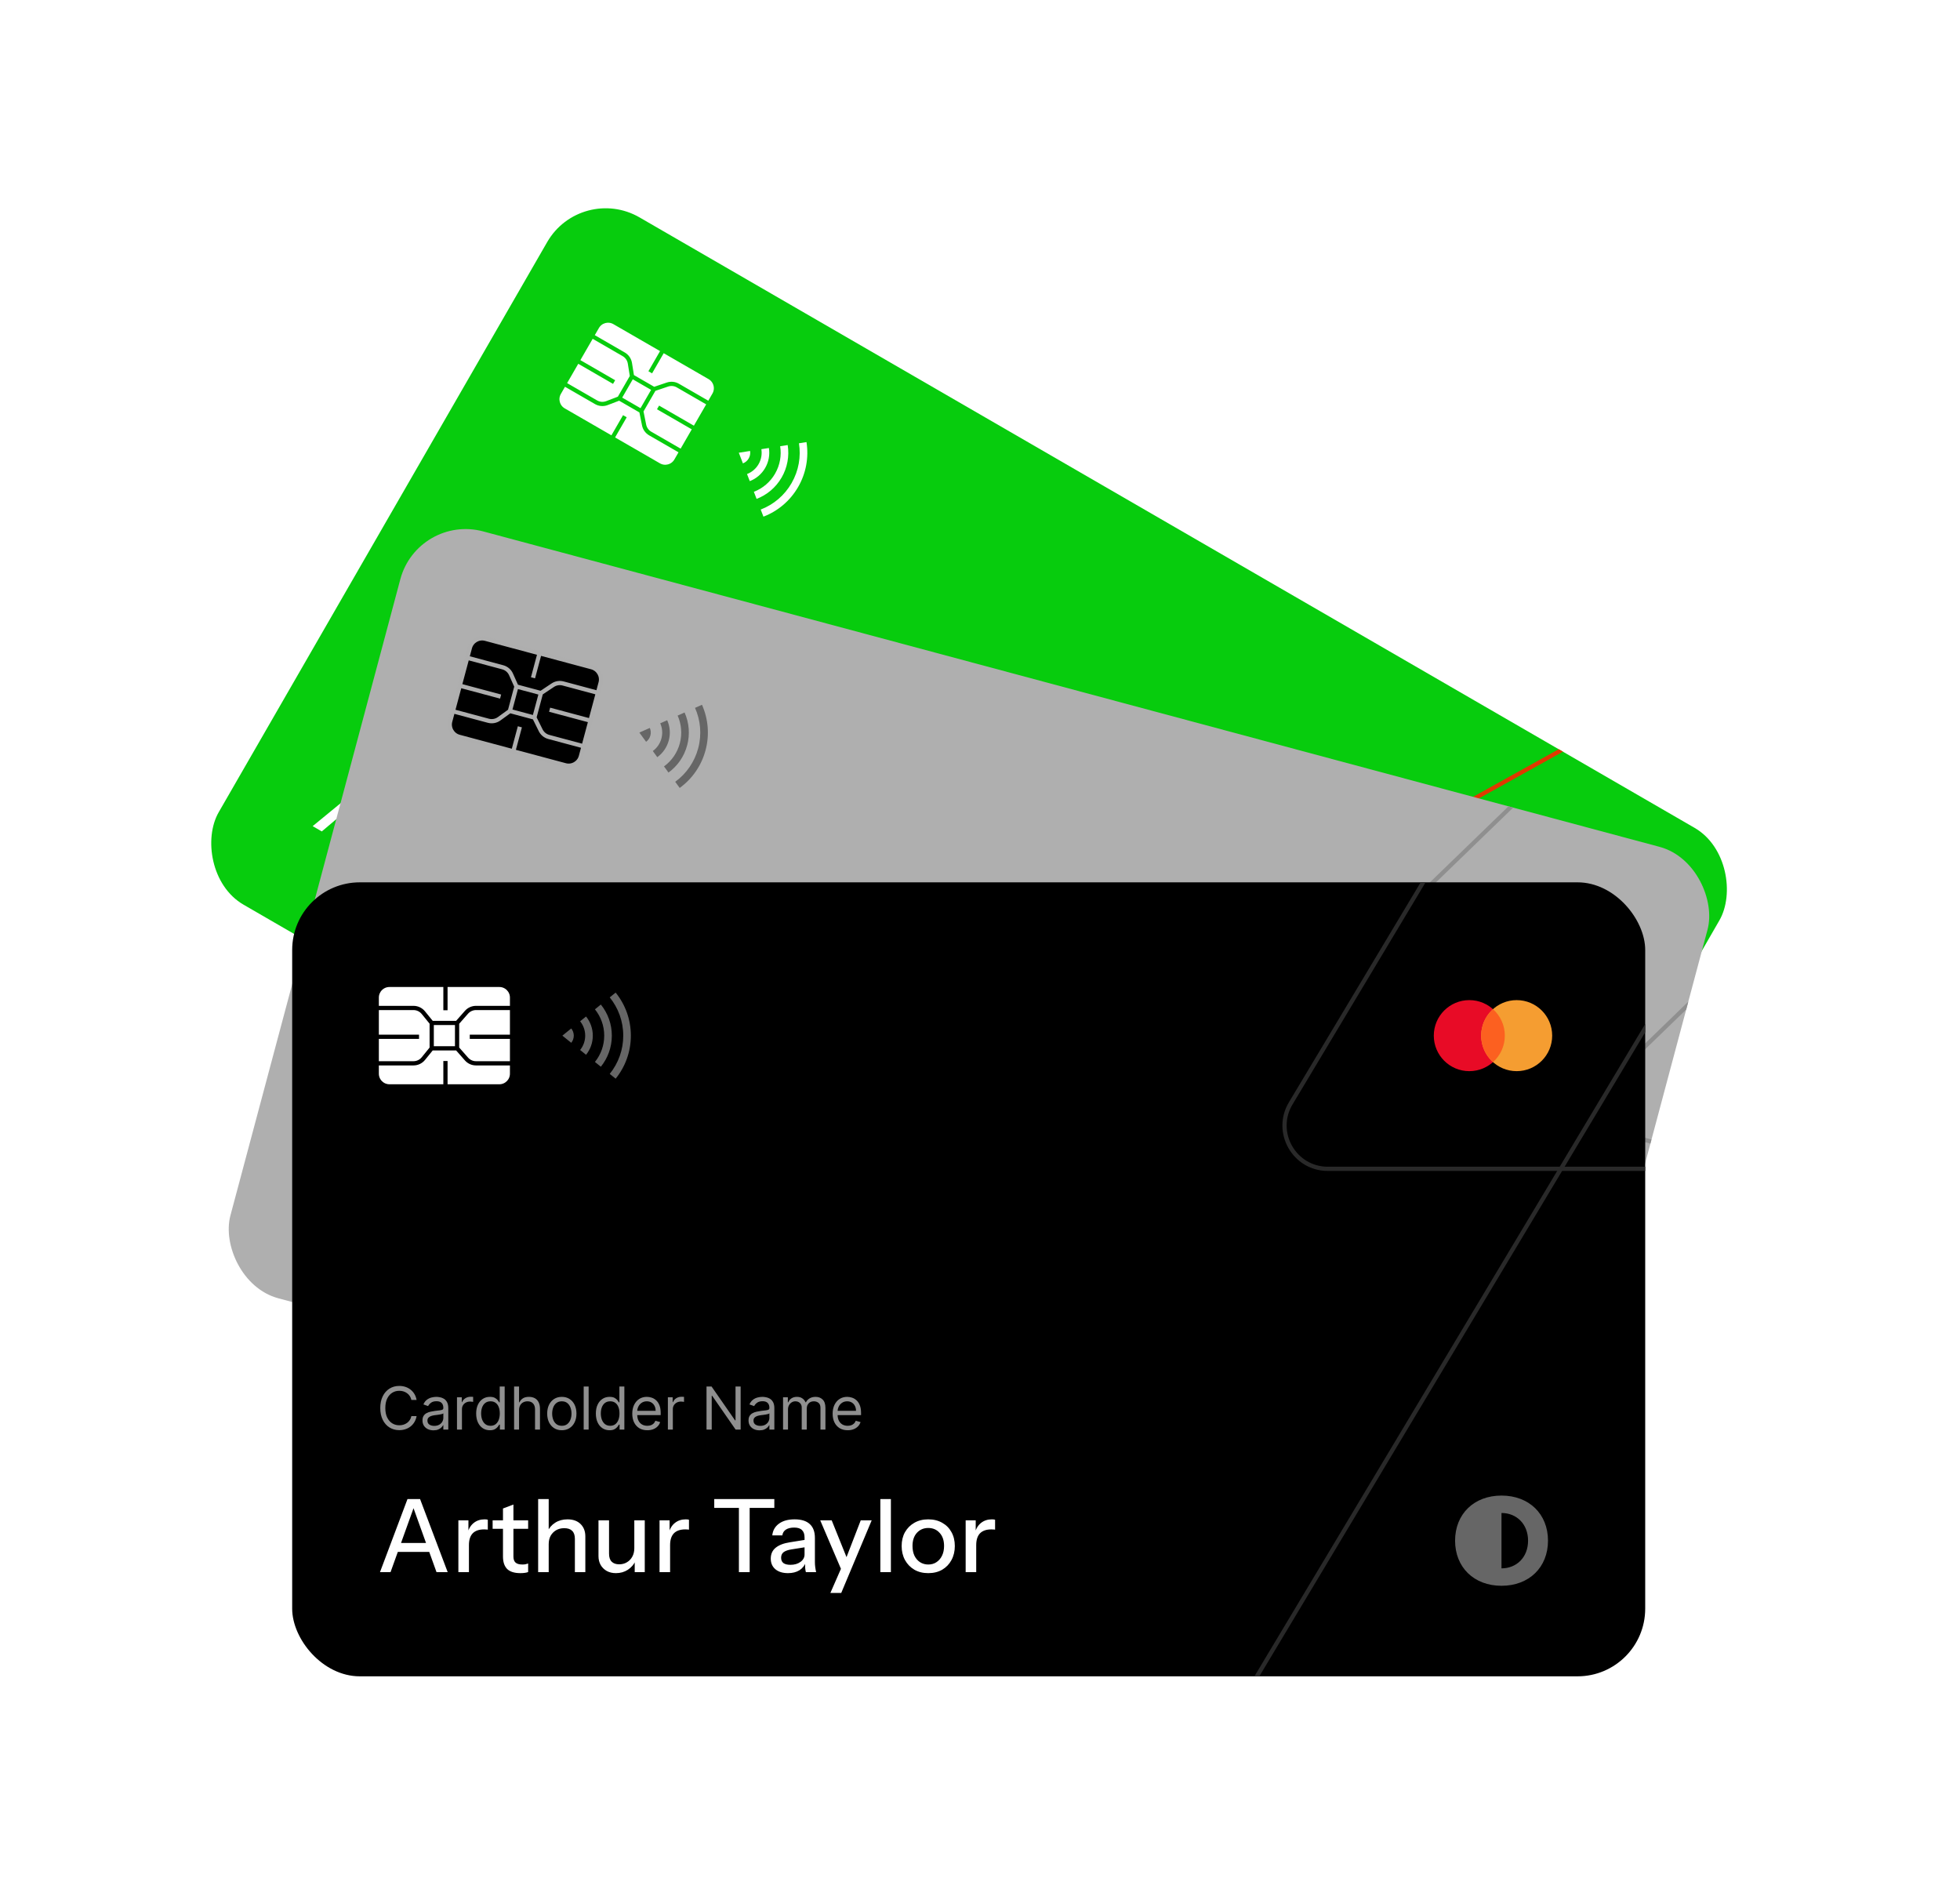 <svg width="520" height="500" viewBox="0 0 520 500" fill="none" xmlns="http://www.w3.org/2000/svg">
<g filter="url(#filter0_d_3_4564)">
<g clip-path="url(#clip0_3_4564)">
<rect width="359.124" height="210.528" rx="17.948" transform="matrix(0.866 0.501 -0.499 0.866 154.126 35)" fill="#07CC0D"/>
<path d="M585.954 102.931L741.069 192.486C748.794 196.947 748.704 208.128 740.907 212.463L532.531 328.311C525.305 332.328 516.501 332.256 509.341 328.122L354.225 238.566C346.501 234.106 346.591 222.926 354.387 218.591L562.763 102.743C569.989 98.726 578.794 98.797 585.954 102.931Z" stroke="#E03900" stroke-width="1.122"/>
<g clip-path="url(#clip1_3_4564)">
<path d="M213.964 103.6C214.615 107.706 213.833 111.91 211.75 115.507C209.587 119.253 206.291 121.938 202.546 123.378L201.819 121.494C205.269 120.171 208.158 117.7 210.001 114.497C211.924 111.167 212.526 107.438 211.97 103.913L213.964 103.6ZM208.978 104.383C209.448 107.348 208.883 110.385 207.378 112.983C205.816 115.688 203.436 117.627 200.731 118.668L200.005 116.784C202.377 115.874 204.363 114.175 205.629 111.973C206.951 109.684 207.365 107.119 206.983 104.697L208.978 104.383L208.978 104.383ZM203.99 105.166C204.28 106.991 203.932 108.86 203.006 110.459C202.045 112.123 200.581 113.317 198.916 113.957L198.19 112.073C199.484 111.577 200.567 110.65 201.258 109.449C201.979 108.201 202.205 106.801 201.996 105.48L203.991 105.167L203.99 105.166ZM199.003 105.95C199.112 106.634 198.982 107.335 198.635 107.935C198.274 108.559 197.725 109.006 197.101 109.247L196.012 106.42L199.004 105.95L199.003 105.95Z" fill="white"/>
</g>
<path d="M484.567 239.864L639.682 329.419C647.407 333.879 647.317 345.061 639.521 349.396L431.144 465.244C423.919 469.261 415.114 469.189 407.954 465.055L252.839 375.499C245.114 371.039 245.204 359.858 253 355.524L461.376 239.676C468.602 235.658 477.407 235.73 484.567 239.864Z" stroke="#E03900" stroke-width="1.122"/>
<path d="M114.198 170.782L113 170.09C113.129 169.705 113.179 169.331 113.153 168.968C113.13 168.606 113.043 168.265 112.895 167.943C112.751 167.619 112.553 167.325 112.303 167.06C112.052 166.795 111.763 166.568 111.434 166.378C110.835 166.032 110.205 165.871 109.545 165.893C108.887 165.916 108.245 166.14 107.618 166.564C106.994 166.99 106.435 167.631 105.941 168.487C105.446 169.344 105.171 170.148 105.114 170.901C105.06 171.656 105.187 172.324 105.496 172.905C105.807 173.489 106.262 173.953 106.861 174.299C107.19 174.489 107.531 174.626 107.886 174.71C108.241 174.795 108.593 174.82 108.943 174.786C109.298 174.751 109.638 174.653 109.963 174.493C110.292 174.331 110.591 174.1 110.859 173.8L112.057 174.491C111.675 174.945 111.249 175.302 110.78 175.564C110.312 175.826 109.819 175.994 109.303 176.07C108.789 176.142 108.27 176.124 107.745 176.014C107.224 175.906 106.713 175.708 106.214 175.42C105.371 174.933 104.739 174.293 104.32 173.502C103.902 172.711 103.723 171.826 103.785 170.849C103.847 169.871 104.179 168.861 104.782 167.818C105.384 166.775 106.093 165.982 106.908 165.439C107.724 164.897 108.579 164.609 109.474 164.577C110.368 164.544 111.238 164.771 112.081 165.258C112.58 165.546 113.007 165.889 113.361 166.287C113.719 166.686 113.994 167.128 114.186 167.613C114.38 168.094 114.481 168.603 114.489 169.14C114.499 169.674 114.402 170.221 114.198 170.782ZM114.054 179.998C113.584 179.726 113.209 179.391 112.928 178.993C112.649 178.591 112.494 178.157 112.464 177.688C112.435 177.217 112.561 176.74 112.839 176.257C113.085 175.832 113.368 175.536 113.687 175.368C114.009 175.198 114.354 175.117 114.721 175.128C115.089 175.138 115.463 175.204 115.844 175.325C116.23 175.445 116.608 175.582 116.978 175.736C117.463 175.938 117.853 176.105 118.15 176.238C118.452 176.37 118.689 176.435 118.86 176.436C119.035 176.438 119.175 176.347 119.281 176.164L119.304 176.125C119.579 175.648 119.662 175.203 119.554 174.788C119.449 174.376 119.134 174.018 118.609 173.715C118.065 173.4 117.569 173.273 117.123 173.333C116.676 173.393 116.312 173.522 116.03 173.72L115.171 172.709C115.625 172.37 116.085 172.167 116.552 172.102C117.024 172.035 117.48 172.063 117.921 172.184C118.367 172.304 118.777 172.472 119.15 172.688C119.389 172.825 119.645 173.012 119.921 173.249C120.202 173.484 120.437 173.772 120.626 174.113C120.819 174.456 120.911 174.859 120.901 175.321C120.892 175.784 120.717 176.31 120.377 176.899L117.555 181.787L116.415 181.129L116.995 180.124L116.937 180.091C116.767 180.207 116.538 180.305 116.252 180.384C115.966 180.464 115.636 180.481 115.262 180.437C114.888 180.393 114.486 180.247 114.054 179.998ZM114.819 179.074C115.27 179.334 115.701 179.465 116.112 179.466C116.527 179.47 116.894 179.377 117.213 179.188C117.536 179.001 117.787 178.752 117.965 178.443L118.568 177.4C118.486 177.43 118.349 177.422 118.157 177.375C117.97 177.328 117.76 177.26 117.527 177.173C117.299 177.084 117.078 176.995 116.863 176.906C116.654 176.815 116.483 176.742 116.352 176.687C116.033 176.555 115.72 176.458 115.412 176.396C115.109 176.333 114.83 176.341 114.574 176.421C114.322 176.499 114.113 176.683 113.946 176.973C113.717 177.369 113.691 177.753 113.867 178.125C114.048 178.496 114.365 178.812 114.819 179.074ZM119.554 182.941L123.837 175.522L124.938 176.158L124.291 177.279L124.368 177.323C124.715 177.034 125.132 176.878 125.618 176.853C126.104 176.829 126.57 176.946 127.014 177.202C127.098 177.25 127.201 177.312 127.325 177.388C127.449 177.464 127.541 177.524 127.602 177.567L126.932 178.726C126.899 178.694 126.819 178.629 126.692 178.53C126.57 178.429 126.433 178.335 126.282 178.248C125.921 178.039 125.555 177.929 125.185 177.917C124.819 177.903 124.478 177.981 124.161 178.15C123.85 178.318 123.597 178.569 123.404 178.904L120.693 183.599L119.554 182.941ZM127.019 187.457C126.4 187.1 125.945 186.629 125.652 186.043C125.361 185.454 125.247 184.796 125.311 184.069C125.376 183.338 125.636 182.58 126.089 181.794C126.539 181.015 127.063 180.416 127.661 179.997C128.259 179.578 128.887 179.35 129.544 179.313C130.201 179.276 130.841 179.438 131.466 179.798C131.949 180.077 132.284 180.378 132.471 180.701C132.664 181.022 132.775 181.327 132.806 181.615C132.842 181.902 132.865 182.134 132.874 182.311L132.971 182.367L135.079 178.716L136.219 179.374L130.508 189.265L129.407 188.63L130.065 187.49L129.93 187.412C129.768 187.499 129.55 187.6 129.277 187.717C129.005 187.831 128.679 187.886 128.3 187.881C127.922 187.873 127.495 187.732 127.019 187.457ZM127.764 186.522C128.222 186.786 128.677 186.89 129.13 186.834C129.585 186.775 130.017 186.58 130.427 186.25C130.838 185.916 131.206 185.469 131.529 184.909C131.849 184.355 132.048 183.824 132.127 183.316C132.208 182.804 132.157 182.342 131.975 181.928C131.796 181.51 131.474 181.168 131.01 180.9C130.527 180.621 130.053 180.513 129.588 180.575C129.128 180.636 128.696 180.83 128.291 181.159C127.892 181.487 127.541 181.911 127.24 182.433C126.935 182.961 126.739 183.487 126.651 184.012C126.568 184.535 126.612 185.015 126.784 185.454C126.961 185.891 127.288 186.247 127.764 186.522ZM136.389 186.71L133.812 191.173L132.672 190.515L138.383 180.623L139.523 181.282L137.426 184.914L137.523 184.969C137.918 184.687 138.354 184.533 138.832 184.508C139.315 184.482 139.848 184.638 140.431 184.974C140.936 185.266 141.32 185.623 141.583 186.045C141.848 186.464 141.965 186.942 141.934 187.478C141.909 188.013 141.712 188.599 141.344 189.236L138.623 193.95L137.483 193.292L140.16 188.656C140.5 188.066 140.61 187.522 140.49 187.024C140.375 186.524 140.049 186.119 139.511 185.808C139.138 185.593 138.757 185.478 138.37 185.465C137.986 185.454 137.621 185.55 137.276 185.754C136.933 185.96 136.638 186.279 136.389 186.71ZM143.551 197.002C142.881 196.615 142.385 196.116 142.064 195.506C141.746 194.897 141.61 194.224 141.658 193.488C141.709 192.753 141.955 192.002 142.398 191.236C142.844 190.463 143.373 189.869 143.986 189.455C144.602 189.042 145.254 188.821 145.94 188.792C146.63 188.765 147.309 188.945 147.979 189.332C148.649 189.719 149.143 190.216 149.461 190.825C149.782 191.436 149.917 192.11 149.864 192.848C149.815 193.588 149.567 194.345 149.121 195.117C148.678 195.884 148.15 196.472 147.536 196.881C146.925 197.293 146.275 197.512 145.585 197.539C144.899 197.567 144.221 197.388 143.551 197.002ZM144.142 195.978C144.651 196.272 145.145 196.383 145.624 196.312C146.103 196.24 146.544 196.038 146.947 195.704C147.35 195.37 147.695 194.955 147.981 194.459C148.267 193.963 148.455 193.456 148.545 192.936C148.634 192.417 148.591 191.931 148.415 191.477C148.239 191.023 147.897 190.65 147.388 190.356C146.879 190.062 146.384 189.953 145.903 190.027C145.423 190.101 144.98 190.307 144.575 190.644C144.17 190.981 143.824 191.398 143.538 191.894C143.251 192.39 143.064 192.896 142.977 193.412C142.889 193.928 142.934 194.411 143.112 194.862C143.29 195.312 143.633 195.684 144.142 195.978ZM155.511 190.512L149.8 200.403L148.66 199.745L154.371 189.854L155.511 190.512ZM154.518 203.334C153.9 202.977 153.444 202.505 153.151 201.92C152.86 201.331 152.746 200.673 152.81 199.945C152.875 199.215 153.135 198.457 153.589 197.671C154.038 196.892 154.562 196.293 155.161 195.874C155.759 195.455 156.386 195.227 157.043 195.19C157.7 195.153 158.341 195.314 158.965 195.675C159.448 195.954 159.783 196.255 159.971 196.577C160.163 196.899 160.274 197.204 160.305 197.492C160.342 197.779 160.364 198.011 160.374 198.188L160.47 198.244L162.578 194.593L163.718 195.251L158.007 205.142L156.906 204.506L157.564 203.366L157.429 203.288C157.267 203.375 157.05 203.477 156.776 203.594C156.504 203.708 156.179 203.762 155.799 203.758C155.422 203.75 154.994 203.609 154.518 203.334ZM155.264 202.399C155.721 202.663 156.176 202.767 156.629 202.711C157.084 202.651 157.516 202.457 157.926 202.126C158.337 201.793 158.705 201.346 159.028 200.786C159.348 200.232 159.547 199.701 159.626 199.193C159.707 198.681 159.656 198.218 159.475 197.804C159.295 197.387 158.973 197.045 158.509 196.777C158.026 196.498 157.552 196.39 157.087 196.452C156.627 196.512 156.195 196.707 155.79 197.036C155.391 197.364 155.041 197.788 154.74 198.31C154.435 198.838 154.238 199.364 154.15 199.888C154.067 200.411 154.111 200.892 154.283 201.331C154.46 201.768 154.787 202.124 155.264 202.399ZM163.193 208.342C162.478 207.929 161.952 207.416 161.616 206.801C161.285 206.184 161.144 205.511 161.193 204.779C161.247 204.046 161.493 203.299 161.932 202.54C162.371 201.78 162.896 201.19 163.507 200.77C164.124 200.349 164.776 200.12 165.462 200.083C166.154 200.045 166.835 200.219 167.505 200.605C167.891 200.828 168.236 201.113 168.538 201.459C168.84 201.806 169.063 202.213 169.204 202.681C169.348 203.146 169.375 203.668 169.285 204.248C169.195 204.827 168.951 205.463 168.551 206.155L168.272 206.638L162.554 203.336L163.123 202.351L167.682 204.983C167.924 204.565 168.056 204.143 168.078 203.718C168.103 203.295 168.018 202.9 167.821 202.533C167.628 202.169 167.326 201.867 166.914 201.629C166.46 201.367 166.002 201.253 165.54 201.287C165.083 201.319 164.663 201.463 164.28 201.719C163.896 201.974 163.587 202.306 163.351 202.715L162.971 203.371C162.648 203.932 162.47 204.462 162.439 204.964C162.412 205.463 162.514 205.915 162.745 206.319C162.977 206.719 163.323 207.052 163.784 207.318C164.083 207.491 164.378 207.605 164.668 207.661C164.963 207.715 165.248 207.708 165.524 207.64C165.801 207.568 166.062 207.432 166.308 207.23L167.231 208.175C166.899 208.481 166.515 208.697 166.077 208.822C165.642 208.945 165.177 208.968 164.684 208.894C164.192 208.816 163.695 208.632 163.193 208.342ZM168.006 210.915L172.289 203.496L173.39 204.132L172.743 205.253L172.821 205.297C173.168 205.008 173.585 204.852 174.071 204.828C174.557 204.803 175.022 204.92 175.466 205.176C175.55 205.224 175.654 205.287 175.778 205.362C175.901 205.438 175.994 205.498 176.054 205.541L175.385 206.7C175.352 206.668 175.272 206.603 175.144 206.504C175.022 206.403 174.885 206.309 174.734 206.222C174.373 206.013 174.008 205.903 173.637 205.891C173.271 205.877 172.93 205.955 172.614 206.124C172.302 206.292 172.05 206.544 171.856 206.878L169.146 211.573L168.006 210.915ZM190.437 210.677L184.727 220.568L183.567 219.899L182.661 209.021L182.565 208.965L178.081 216.732L176.883 216.04L182.594 206.149L183.753 206.818L184.667 217.727L184.764 217.782L189.259 209.997L190.437 210.677ZM188.97 223.25C188.5 222.979 188.124 222.644 187.843 222.246C187.564 221.844 187.41 221.409 187.38 220.941C187.351 220.47 187.476 219.992 187.755 219.509C188.001 219.084 188.283 218.788 188.603 218.621C188.925 218.45 189.27 218.37 189.637 218.381C190.005 218.391 190.379 218.457 190.76 218.578C191.145 218.698 191.524 218.834 191.894 218.988C192.378 219.191 192.769 219.358 193.066 219.491C193.368 219.622 193.605 219.688 193.776 219.688C193.951 219.691 194.091 219.6 194.197 219.416L194.22 219.378C194.495 218.901 194.578 218.456 194.47 218.041C194.365 217.628 194.05 217.27 193.525 216.967C192.981 216.653 192.485 216.526 192.038 216.586C191.592 216.646 191.228 216.774 190.946 216.972L190.087 215.961C190.54 215.622 191.001 215.42 191.468 215.355C191.94 215.288 192.396 215.315 192.837 215.437C193.283 215.557 193.693 215.725 194.066 215.94C194.304 216.078 194.561 216.265 194.837 216.501C195.118 216.736 195.353 217.025 195.542 217.366C195.735 217.709 195.826 218.112 195.817 218.574C195.807 219.037 195.633 219.562 195.292 220.152L192.47 225.039L191.331 224.381L191.911 223.377L191.853 223.343C191.682 223.46 191.454 223.558 191.168 223.637C190.882 223.716 190.552 223.734 190.178 223.69C189.804 223.646 189.401 223.499 188.97 223.25ZM189.735 222.327C190.186 222.587 190.617 222.718 191.028 222.719C191.443 222.722 191.81 222.629 192.129 222.44C192.452 222.253 192.703 222.005 192.881 221.696L193.483 220.653C193.402 220.683 193.265 220.675 193.073 220.628C192.886 220.58 192.676 220.513 192.443 220.425C192.215 220.337 191.994 220.248 191.779 220.158C191.57 220.067 191.399 219.995 191.267 219.94C190.949 219.808 190.636 219.711 190.328 219.649C190.025 219.586 189.746 219.594 189.489 219.673C189.238 219.752 189.029 219.936 188.862 220.225C188.633 220.621 188.607 221.005 188.782 221.378C188.963 221.748 189.281 222.065 189.735 222.327ZM194.469 226.193L198.752 218.775L199.854 219.411L199.184 220.57L199.281 220.626C199.664 220.319 200.091 220.155 200.562 220.135C201.035 220.112 201.513 220.24 201.996 220.519C202.485 220.801 202.828 221.147 203.025 221.557C203.227 221.966 203.306 222.421 203.261 222.923L203.338 222.968C203.749 222.694 204.21 222.555 204.72 222.549C205.232 222.539 205.753 222.688 206.285 222.995C206.948 223.378 207.371 223.899 207.553 224.558C207.737 225.213 207.577 225.977 207.073 226.85L204.206 231.815L203.066 231.157L205.933 226.192C206.249 225.645 206.325 225.167 206.161 224.759C205.998 224.351 205.713 224.03 205.307 223.796C204.786 223.495 204.29 223.419 203.822 223.569C203.355 223.716 202.983 224.029 202.706 224.509L199.917 229.339L198.758 228.67L201.692 223.589C201.935 223.167 201.994 222.748 201.87 222.333C201.746 221.914 201.469 221.58 201.038 221.331C200.741 221.16 200.419 221.079 200.07 221.088C199.725 221.099 199.392 221.199 199.073 221.388C198.758 221.575 198.496 221.851 198.286 222.215L195.609 226.852L194.469 226.193ZM209.23 234.922C208.515 234.509 207.99 233.995 207.653 233.38C207.322 232.764 207.181 232.09 207.23 231.358C207.284 230.625 207.53 229.879 207.969 229.119C208.408 228.359 208.933 227.769 209.544 227.35C210.161 226.929 210.813 226.7 211.5 226.662C212.191 226.624 212.872 226.798 213.542 227.185C213.928 227.408 214.273 227.693 214.575 228.039C214.878 228.385 215.1 228.792 215.241 229.261C215.385 229.726 215.412 230.248 215.322 230.827C215.233 231.406 214.988 232.042 214.588 232.735L214.309 233.218L208.591 229.916L209.16 228.931L213.719 231.563C213.961 231.144 214.093 230.723 214.115 230.297C214.14 229.874 214.055 229.479 213.859 229.113C213.666 228.748 213.363 228.447 212.951 228.209C212.497 227.947 212.039 227.833 211.577 227.866C211.121 227.899 210.7 228.043 210.317 228.298C209.934 228.553 209.624 228.885 209.388 229.294L209.008 229.951C208.685 230.511 208.507 231.042 208.476 231.543C208.449 232.043 208.551 232.495 208.782 232.898C209.014 233.299 209.361 233.632 209.821 233.898C210.12 234.07 210.415 234.185 210.705 234.24C211 234.295 211.285 234.288 211.561 234.219C211.838 234.148 212.1 234.011 212.345 233.809L213.268 234.754C212.936 235.061 212.552 235.277 212.114 235.402C211.679 235.524 211.214 235.548 210.721 235.473C210.229 235.395 209.732 235.212 209.23 234.922Z" fill="white"/>
<path d="M82.953 205.476L98.963 192.336L101.108 193.575L85.377 206.876L82.953 205.476ZM95.939 212.973L99.593 192.7L101.854 194.006L98.504 214.454L95.939 212.973ZM90.01 200.628L99.01 205.824L97.826 207.876L88.826 202.68L90.01 200.628ZM100.963 215.874L107.828 203.983L110.136 205.315L108.427 208.276L108.543 208.344L103.387 217.274L100.963 215.874ZM106.968 211.072L108.294 208.076C109.157 207.227 110.083 206.735 111.072 206.602C112.061 206.468 113.03 206.675 113.978 207.223C114.335 207.429 114.566 207.604 114.67 207.747L113.351 210.032C113.291 209.956 113.191 209.877 113.051 209.796C112.921 209.7 112.754 209.594 112.552 209.477C111.386 208.804 110.333 208.6 109.392 208.865C108.467 209.139 107.659 209.875 106.968 211.072ZM115.086 224.339C113.703 223.54 112.869 222.634 112.584 221.619C112.323 220.599 112.557 219.459 113.284 218.2L119.651 207.171L122.577 207.649L115.672 219.61C115.313 220.231 115.211 220.784 115.367 221.268C115.523 221.752 115.966 222.204 116.697 222.626C116.976 222.788 117.239 222.908 117.483 222.987C117.728 223.066 117.946 223.119 118.137 223.147L117.006 225.105C116.79 225.084 116.514 225.007 116.176 224.875C115.838 224.742 115.475 224.563 115.086 224.339ZM114.58 210.461L115.698 208.526L123.858 213.238L122.741 215.173L114.58 210.461ZM119.292 226.456L128.984 209.669L131.409 211.069L121.717 227.856L119.292 226.456ZM127.732 231.329L132.147 223.681C132.623 222.858 132.768 222.122 132.581 221.476C132.41 220.839 131.921 220.287 131.113 219.82C130.413 219.416 129.702 219.213 128.978 219.209C128.27 219.215 127.604 219.4 126.979 219.765C126.369 220.138 125.849 220.698 125.418 221.444L126.758 218.425C127.658 217.763 128.66 217.409 129.764 217.363C130.869 217.316 131.957 217.603 133.03 218.222C134.304 218.958 135.101 219.894 135.418 221.031C135.736 222.168 135.554 223.327 134.872 224.508L130.133 232.715L127.732 231.329ZM137.03 237.008C136.238 236.551 135.633 235.984 135.215 235.307C134.806 234.615 134.601 233.875 134.6 233.087C134.615 232.308 134.842 231.538 135.282 230.776L140.02 222.569L142.445 223.969L138.03 231.616C137.554 232.44 137.402 233.171 137.572 233.808C137.743 234.446 138.202 234.98 138.948 235.411C139.616 235.796 140.296 235.982 140.989 235.967C141.697 235.962 142.356 235.772 142.965 235.398C143.599 235.018 144.127 234.463 144.549 233.732L143.209 236.752C142.318 237.398 141.316 237.752 140.203 237.814C139.114 237.869 138.056 237.601 137.03 237.008ZM141.478 239.265L143.094 236.468L143.001 236.414L148.25 227.321L150.652 228.707L143.787 240.598L141.478 239.265ZM147.184 242.559L154.049 230.669L156.357 232.001L154.648 234.962L154.764 235.03L149.609 243.959L147.184 242.559ZM153.189 237.758L154.515 234.761C155.378 233.913 156.304 233.421 157.293 233.288C158.282 233.154 159.251 233.361 160.199 233.908C160.557 234.115 160.787 234.289 160.891 234.432L159.572 236.717C159.512 236.641 159.413 236.563 159.273 236.482C159.142 236.386 158.975 236.279 158.773 236.163C157.607 235.49 156.554 235.286 155.614 235.551C154.688 235.825 153.88 236.561 153.189 237.758ZM165.418 253.087L173.939 238.328L168.274 235.057L169.445 233.029L183.248 240.998L182.076 243.026L176.411 239.755L167.89 254.514L165.418 253.087ZM180.804 261.97C180.897 261.63 181.031 261.272 181.206 260.897C181.397 260.53 181.641 260.091 181.937 259.578L181.82 259.51L185.091 253.845C185.531 253.083 185.664 252.403 185.491 251.806C185.343 251.202 184.856 250.662 184.032 250.187C183.24 249.729 182.513 249.517 181.851 249.549C181.206 249.591 180.678 249.877 180.268 250.407L177.96 249.074C178.715 248.018 179.736 247.416 181.023 247.268C182.311 247.12 183.708 247.481 185.216 248.352C186.77 249.249 187.725 250.288 188.081 251.467C188.445 252.631 188.223 253.912 187.416 255.311L184.199 260.883C183.992 261.241 183.805 261.62 183.636 262.02C183.467 262.42 183.308 262.856 183.159 263.33L180.804 261.97ZM176.566 259.834C175.354 259.134 174.561 258.283 174.187 257.279C173.822 256.26 173.935 255.238 174.527 254.212C175.138 253.155 175.991 252.539 177.087 252.363C178.208 252.181 179.538 252.39 181.078 252.989L185.359 254.621L184.376 256.323L180.509 254.836C179.644 254.503 178.925 254.367 178.35 254.429C177.791 254.5 177.35 254.815 177.027 255.375C176.713 255.919 176.654 256.434 176.85 256.92C177.07 257.4 177.53 257.842 178.23 258.245C179.162 258.784 180.062 259.003 180.928 258.902C181.81 258.81 182.449 258.422 182.843 257.738L182.15 259.639C181.395 260.301 180.53 260.651 179.554 260.689C178.588 260.711 177.592 260.427 176.566 259.834ZM183.676 270.001L190.327 265.105L191.26 264.619L200.272 257.356L202.79 258.809L186.171 271.442L183.676 270.001ZM189.187 266.81L190.969 251.985L193.604 253.506L191.739 266.698L189.187 266.81ZM197.913 271.848L207.605 255.061L210.03 256.461L200.338 273.248L197.913 271.848ZM208.784 278.435C207.571 277.735 206.659 276.856 206.047 275.798C205.444 274.725 205.155 273.573 205.181 272.345C205.215 271.1 205.578 269.88 206.269 268.683C206.969 267.471 207.84 266.554 208.883 265.933C209.941 265.321 211.069 265.019 212.266 265.026C213.488 265.027 214.706 265.378 215.918 266.078C217.146 266.787 218.066 267.67 218.678 268.728C219.299 269.771 219.593 270.894 219.561 272.098C219.545 273.311 219.186 274.524 218.486 275.737C217.795 276.933 216.92 277.858 215.859 278.51C214.824 279.155 213.69 279.485 212.459 279.5C211.237 279.499 210.012 279.144 208.784 278.435ZM209.928 276.453C210.658 276.875 211.391 277.06 212.126 277.007C212.876 276.964 213.591 276.713 214.27 276.255C214.949 275.798 215.535 275.141 216.028 274.286C216.764 273.012 217.001 271.812 216.739 270.686C216.501 269.554 215.846 268.679 214.774 268.06C213.717 267.449 212.631 267.32 211.516 267.671C210.417 268.031 209.504 268.841 208.777 270.1C208.284 270.955 208.001 271.786 207.928 272.594C207.871 273.411 208.011 274.155 208.349 274.827C208.702 275.507 209.228 276.049 209.928 276.453ZM217.518 283.167L224.383 271.276L226.691 272.608L224.981 275.569L225.098 275.637L219.942 284.567L217.518 283.167ZM223.523 278.365L224.849 275.368C225.712 274.52 226.638 274.028 227.627 273.895C228.616 273.761 229.585 273.968 230.533 274.516C230.89 274.722 231.121 274.897 231.225 275.04L229.906 277.325C229.846 277.249 229.746 277.17 229.606 277.089C229.475 276.993 229.309 276.887 229.107 276.77C227.941 276.097 226.888 275.893 225.947 276.158C225.022 276.432 224.214 277.168 223.523 278.365Z" fill="white"/>
<g filter="url(#filter1_ii_3_4564)">
<path d="M158.412 73.054C159.341 71.444 161.399 70.893 163.009 71.822L188.267 86.405C189.877 87.334 190.428 89.392 189.499 91.002L179.403 108.489C178.474 110.098 176.416 110.65 174.806 109.721L149.547 95.138C147.938 94.208 147.386 92.15 148.316 90.54L158.412 73.054Z" fill="white"/>
<path d="M167.676 86.174L173.504 89.54L170.139 95.368L164.31 92.003L167.676 86.174Z" fill="white"/>
</g>
<path d="M167.676 86.174L173.504 89.54M167.676 86.174L164.31 92.003M167.676 86.174L167.119 82.697C166.959 81.696 166.357 80.82 165.479 80.314L157.035 75.438M173.504 89.54L170.139 95.368M173.504 89.54L177.083 88.332C177.999 88.022 179.004 88.122 179.842 88.606L188.122 93.387M170.139 95.368L164.31 92.003M170.139 95.368L170.882 99.071C171.072 100.019 171.662 100.84 172.499 101.323L180.78 106.104M164.31 92.003L161.02 93.26C160.073 93.622 159.014 93.538 158.136 93.031L149.692 88.156M175.881 79.254L172.515 85.083M165.785 96.74L162.42 102.569M184.298 100.01L174.583 94.402M162.925 87.671L153.211 82.062M149.547 95.138L174.806 109.721C176.416 110.65 178.474 110.098 179.403 108.489L189.499 91.002C190.428 89.392 189.877 87.334 188.267 86.405L163.009 71.822C161.399 70.893 159.341 71.444 158.412 73.054L148.316 90.54C147.386 92.15 147.938 94.208 149.547 95.138Z" stroke="#07CC0D" stroke-width="1.122"/>
<g filter="url(#filter2_i_3_4564)">
<path d="M339.674 355.903C333.336 352.244 331.468 345.491 334.994 339.384C338.519 333.278 345.302 331.519 351.64 335.178C358.001 338.851 359.869 345.604 356.343 351.711C352.818 357.817 346.035 359.576 339.674 355.903ZM341.984 351.902C345.454 353.905 349.56 352.883 351.763 349.066C353.967 345.25 352.799 341.183 349.329 339.18C349.329 339.18 347.86 341.724 345.657 345.541C343.453 349.357 341.984 351.902 341.984 351.902Z" fill="#8F2400"/>
</g>
<g clip-path="url(#clip2_3_4564)">
<ellipse opacity="0.34" cx="404.394" cy="226.73" rx="9.423" ry="9.423" transform="rotate(30 404.394 226.73)" fill="white"/>
<ellipse opacity="0.56" cx="415.275" cy="233.012" rx="9.423" ry="9.423" transform="rotate(30 415.275 233.012)" fill="white"/>
<path opacity="0.4" d="M406.322 235.954C408.854 235.424 411.159 233.859 412.554 231.442C413.949 229.026 414.152 226.248 413.346 223.789C410.813 224.32 408.509 225.885 407.114 228.301C405.718 230.718 405.515 233.496 406.322 235.954Z" fill="white"/>
</g>
</g>
</g>
<g filter="url(#filter3_d_3_4564)">
<g clip-path="url(#clip3_3_4564)">
<rect width="359.009" height="210.595" rx="17.948" transform="matrix(0.966 0.259 -0.258 0.966 110.841 122.638)" fill="#AFAFAF"/>
<path d="M545.379 76.357L718.388 122.715C727.004 125.023 729.811 135.847 723.402 142.052L552.11 307.885C546.17 313.635 537.647 315.844 529.661 313.704L356.652 267.347C348.036 265.038 345.229 254.215 351.638 248.01L522.93 82.178C528.87 76.427 537.394 74.217 545.379 76.357Z" stroke="#8F8F8F" stroke-width="1.122"/>
<path d="M186.238 173.282C187.93 177.079 188.263 181.342 187.181 185.356C186.061 189.534 183.573 192.98 180.328 195.341L179.139 193.709C182.128 191.538 184.28 188.404 185.231 184.833C186.226 181.118 185.843 177.361 184.393 174.1L186.238 173.282ZM181.624 175.328C182.846 178.071 183.086 181.15 182.305 184.049C181.496 187.066 179.7 189.555 177.356 191.261L176.167 189.629C178.222 188.136 179.701 185.981 180.355 183.526C181.039 180.973 180.775 178.389 179.779 176.148L181.625 175.329L181.624 175.328ZM177.01 177.376C177.762 179.064 177.91 180.959 177.429 182.743C176.931 184.599 175.826 186.131 174.383 187.181L173.195 185.548C174.316 184.734 175.122 183.559 175.479 182.22C175.852 180.827 175.708 179.418 175.165 178.195L177.011 177.376L177.01 177.376ZM172.395 179.424C172.677 180.056 172.733 180.767 172.553 181.436C172.366 182.132 171.951 182.707 171.411 183.1L169.627 180.652L172.396 179.424L172.395 179.424Z" fill="#666666"/>
<path d="M482.888 234.865L655.896 281.222C664.513 283.531 667.32 294.355 660.911 300.56L489.619 466.392C483.679 472.143 475.155 474.352 467.17 472.212L294.16 425.854C285.545 423.545 282.738 412.722 289.147 406.518L460.439 240.685C466.379 234.935 474.902 232.725 482.888 234.865Z" stroke="#8F8F8F" stroke-width="1.122"/>
<path d="M107.26 263.996L105.924 263.638C105.948 263.232 105.9 262.857 105.78 262.514C105.664 262.171 105.493 261.863 105.265 261.59C105.043 261.315 104.776 261.082 104.466 260.891C104.155 260.7 103.816 260.556 103.45 260.457C102.782 260.278 102.132 260.285 101.499 260.477C100.87 260.671 100.307 261.053 99.812 261.625C99.32 262.197 98.946 262.961 98.69 263.916C98.434 264.872 98.376 265.72 98.516 266.462C98.659 267.205 98.955 267.817 99.403 268.299C99.855 268.782 100.415 269.113 101.083 269.292C101.449 269.39 101.815 269.434 102.179 269.424C102.544 269.414 102.891 269.347 103.22 269.224C103.554 269.098 103.857 268.915 104.129 268.676C104.405 268.435 104.634 268.134 104.815 267.775L106.151 268.133C105.899 268.67 105.581 269.125 105.196 269.499C104.811 269.873 104.379 270.164 103.9 270.37C103.422 270.573 102.916 270.69 102.381 270.719C101.849 270.75 101.305 270.691 100.748 270.542C99.807 270.29 99.032 269.836 98.422 269.18C97.813 268.524 97.412 267.716 97.219 266.755C97.026 265.795 97.085 264.733 97.397 263.57C97.709 262.406 98.188 261.457 98.835 260.722C99.483 259.987 100.234 259.488 101.09 259.225C101.946 258.961 102.844 258.956 103.785 259.208C104.342 259.357 104.843 259.578 105.288 259.87C105.736 260.164 106.116 260.519 106.428 260.938C106.74 261.352 106.969 261.818 107.116 262.335C107.263 262.847 107.311 263.401 107.26 263.996ZM109.506 272.935C108.981 272.794 108.532 272.568 108.158 272.256C107.784 271.94 107.522 271.56 107.372 271.116C107.222 270.668 107.22 270.174 107.364 269.636C107.491 269.162 107.688 268.802 107.953 268.558C108.22 268.31 108.532 268.143 108.89 268.058C109.247 267.973 109.626 267.94 110.025 267.958C110.429 267.974 110.83 268.008 111.227 268.061C111.747 268.131 112.168 268.192 112.489 268.243C112.815 268.292 113.06 268.294 113.226 268.25C113.396 268.207 113.508 268.083 113.563 267.878L113.574 267.835C113.717 267.304 113.682 266.852 113.47 266.479C113.261 266.108 112.864 265.844 112.279 265.687C111.672 265.524 111.161 265.53 110.745 265.703C110.329 265.876 110.01 266.095 109.789 266.359L108.698 265.605C109.048 265.16 109.441 264.845 109.875 264.662C110.314 264.475 110.762 264.383 111.219 264.387C111.68 264.387 112.12 264.443 112.536 264.555C112.802 264.626 113.099 264.74 113.426 264.897C113.758 265.052 114.06 265.269 114.331 265.55C114.606 265.831 114.798 266.196 114.909 266.646C115.02 267.095 114.987 267.648 114.811 268.305L113.35 273.757L112.079 273.416L112.379 272.296L112.314 272.278C112.18 272.435 111.985 272.588 111.729 272.739C111.473 272.89 111.159 272.993 110.786 273.047C110.414 273.101 109.987 273.064 109.506 272.935ZM110.006 271.844C110.508 271.979 110.959 271.994 111.356 271.889C111.758 271.785 112.088 271.6 112.348 271.335C112.611 271.07 112.789 270.766 112.881 270.421L113.193 269.257C113.122 269.308 112.987 269.335 112.79 269.34C112.597 269.342 112.377 269.331 112.129 269.307C111.886 269.281 111.649 269.252 111.419 269.221C111.193 269.187 111.009 269.161 110.868 269.143C110.526 269.097 110.199 269.084 109.885 269.104C109.577 269.122 109.309 269.202 109.082 269.345C108.859 269.486 108.705 269.718 108.618 270.041C108.5 270.483 108.574 270.86 108.84 271.174C109.111 271.485 109.499 271.709 110.006 271.844ZM115.579 274.354L117.797 266.08L119.025 266.409L118.69 267.659L118.776 267.682C119.037 267.313 119.399 267.054 119.862 266.905C120.325 266.755 120.805 266.747 121.3 266.88C121.394 266.905 121.51 266.938 121.649 266.979C121.788 267.02 121.893 267.054 121.963 267.081L121.616 268.374C121.576 268.351 121.482 268.309 121.333 268.246C121.189 268.18 121.032 268.125 120.864 268.079C120.461 267.972 120.08 267.96 119.718 268.044C119.362 268.125 119.052 268.289 118.79 268.534C118.533 268.777 118.354 269.085 118.254 269.459L116.851 274.695L115.579 274.354ZM123.959 276.784C123.269 276.599 122.707 276.262 122.273 275.772C121.839 275.279 121.559 274.673 121.432 273.954C121.306 273.231 121.361 272.431 121.596 271.555C121.829 270.686 122.18 269.972 122.649 269.412C123.118 268.853 123.666 268.47 124.29 268.264C124.915 268.058 125.576 268.049 126.273 268.236C126.811 268.38 127.213 268.584 127.477 268.847C127.746 269.108 127.933 269.373 128.037 269.644C128.147 269.912 128.229 270.13 128.283 270.299L128.391 270.327L129.482 266.255L130.754 266.596L127.798 277.628L126.569 277.299L126.91 276.028L126.759 275.987C126.625 276.113 126.442 276.268 126.208 276.451C125.975 276.631 125.674 276.768 125.306 276.862C124.94 276.953 124.491 276.927 123.959 276.784ZM124.437 275.688C124.947 275.825 125.414 275.808 125.837 275.636C126.261 275.461 126.628 275.161 126.939 274.736C127.25 274.308 127.489 273.781 127.656 273.156C127.822 272.538 127.877 271.974 127.822 271.462C127.767 270.947 127.598 270.513 127.316 270.161C127.034 269.804 126.635 269.557 126.118 269.418C125.579 269.274 125.093 269.292 124.66 269.472C124.231 269.65 123.864 269.95 123.558 270.372C123.257 270.792 123.029 271.292 122.873 271.874C122.715 272.463 122.661 273.022 122.712 273.552C122.767 274.078 122.935 274.531 123.214 274.91C123.498 275.287 123.906 275.546 124.437 275.688ZM132.817 273.638L131.483 278.615L130.212 278.275L133.168 267.242L134.439 267.583L133.354 271.634L133.461 271.663C133.77 271.287 134.152 271.026 134.607 270.879C135.067 270.728 135.621 270.741 136.271 270.915C136.835 271.066 137.299 271.311 137.662 271.651C138.026 271.987 138.263 272.418 138.372 272.944C138.486 273.467 138.448 274.084 138.257 274.795L136.848 280.053L135.577 279.712L136.963 274.541C137.139 273.884 137.104 273.33 136.859 272.879C136.619 272.426 136.199 272.119 135.599 271.959C135.183 271.847 134.785 271.835 134.408 271.922C134.034 272.011 133.707 272.198 133.426 272.485C133.149 272.772 132.946 273.157 132.817 273.638ZM142.398 281.725C141.651 281.525 141.044 281.171 140.575 280.665C140.11 280.159 139.805 279.544 139.66 278.82C139.519 278.098 139.563 277.309 139.792 276.454C140.023 275.592 140.381 274.882 140.866 274.322C141.354 273.764 141.926 273.382 142.581 273.177C143.24 272.973 143.943 272.97 144.69 273.171C145.437 273.371 146.043 273.724 146.508 274.229C146.977 274.736 147.281 275.352 147.422 276.079C147.565 276.807 147.522 277.601 147.291 278.463C147.062 279.318 146.704 280.023 146.216 280.577C145.733 281.133 145.161 281.513 144.502 281.717C143.847 281.923 143.145 281.925 142.398 281.725ZM142.704 280.583C143.272 280.735 143.778 280.715 144.222 280.522C144.666 280.329 145.04 280.019 145.343 279.592C145.646 279.166 145.871 278.676 146.02 278.123C146.168 277.569 146.218 277.031 146.17 276.506C146.122 275.981 145.954 275.522 145.667 275.13C145.379 274.737 144.952 274.465 144.384 274.313C143.817 274.161 143.311 274.183 142.866 274.379C142.42 274.575 142.046 274.889 141.742 275.319C141.438 275.75 141.212 276.242 141.064 276.795C140.915 277.348 140.866 277.885 140.915 278.406C140.964 278.927 141.132 279.382 141.421 279.771C141.709 280.16 142.137 280.431 142.704 280.583ZM152.271 272.361L149.315 283.394L148.043 283.053L151 272.02L152.271 272.361ZM154.631 285.003C153.941 284.818 153.379 284.481 152.944 283.991C152.511 283.497 152.231 282.891 152.104 282.172C151.978 281.449 152.032 280.65 152.267 279.774C152.5 278.904 152.851 278.19 153.321 277.631C153.79 277.071 154.337 276.689 154.962 276.483C155.587 276.277 156.248 276.267 156.944 276.454C157.483 276.598 157.884 276.802 158.149 277.065C158.418 277.326 158.604 277.592 158.709 277.862C158.818 278.13 158.9 278.348 158.955 278.517L159.063 278.546L160.154 274.473L161.425 274.814L158.469 285.846L157.241 285.517L157.582 284.246L157.431 284.206C157.297 284.331 157.113 284.486 156.879 284.67C156.646 284.85 156.346 284.987 155.978 285.081C155.611 285.171 155.162 285.145 154.631 285.003ZM155.109 283.907C155.619 284.043 156.085 284.026 156.509 283.855C156.933 283.68 157.3 283.38 157.61 282.955C157.921 282.526 158.16 281.999 158.328 281.374C158.493 280.757 158.548 280.192 158.493 279.681C158.439 279.166 158.27 278.732 157.987 278.379C157.706 278.022 157.306 277.775 156.789 277.636C156.25 277.492 155.764 277.51 155.331 277.69C154.902 277.868 154.535 278.168 154.23 278.59C153.929 279.01 153.7 279.511 153.544 280.093C153.386 280.682 153.333 281.241 153.383 281.77C153.439 282.297 153.606 282.75 153.886 283.129C154.17 283.505 154.577 283.764 155.109 283.907ZM164.306 287.595C163.509 287.382 162.868 287.021 162.384 286.514C161.905 286.005 161.594 285.39 161.452 284.671C161.315 283.949 161.359 283.164 161.586 282.317C161.814 281.469 162.168 280.764 162.65 280.2C163.137 279.634 163.707 279.244 164.361 279.03C165.019 278.814 165.722 278.806 166.469 279.006C166.9 279.122 167.306 279.307 167.688 279.564C168.07 279.82 168.39 280.156 168.648 280.571C168.907 280.983 169.068 281.481 169.131 282.064C169.194 282.646 169.123 283.324 168.916 284.096L168.771 284.635L162.393 282.926L162.688 281.827L167.773 283.189C167.898 282.722 167.916 282.281 167.828 281.864C167.743 281.449 167.558 281.09 167.274 280.786C166.993 280.484 166.623 280.271 166.163 280.148C165.657 280.012 165.185 280.021 164.747 280.173C164.315 280.323 163.946 280.57 163.642 280.916C163.338 281.262 163.124 281.663 163.002 282.119L162.806 282.851C162.638 283.476 162.604 284.035 162.703 284.527C162.807 285.017 163.022 285.427 163.349 285.757C163.678 286.083 164.098 286.316 164.612 286.453C164.946 286.543 165.26 286.577 165.555 286.556C165.854 286.532 166.127 286.451 166.376 286.314C166.625 286.173 166.842 285.973 167.027 285.715L168.163 286.388C167.922 286.77 167.607 287.078 167.217 287.313C166.828 287.543 166.385 287.687 165.889 287.742C165.394 287.794 164.866 287.745 164.306 287.595ZM169.621 288.835L171.838 280.56L173.067 280.889L172.732 282.139L172.818 282.162C173.078 281.793 173.44 281.534 173.904 281.385C174.367 281.236 174.847 281.228 175.342 281.361C175.436 281.386 175.552 281.419 175.691 281.46C175.83 281.501 175.934 281.535 176.004 281.561L175.658 282.854C175.618 282.832 175.523 282.789 175.375 282.726C175.231 282.661 175.074 282.605 174.905 282.56C174.503 282.452 174.121 282.44 173.76 282.524C173.403 282.606 173.094 282.769 172.832 283.015C172.574 283.258 172.396 283.566 172.296 283.939L170.893 289.175L169.621 288.835ZM191.227 282.799L188.271 293.832L186.978 293.485L183.287 283.212L183.179 283.183L180.858 291.846L179.522 291.488L182.478 280.455L183.771 280.802L187.478 291.102L187.586 291.131L189.912 282.447L191.227 282.799ZM193.063 295.324C192.539 295.183 192.09 294.957 191.715 294.645C191.342 294.329 191.08 293.949 190.93 293.505C190.78 293.057 190.778 292.563 190.922 292.025C191.049 291.551 191.245 291.192 191.511 290.947C191.778 290.699 192.09 290.532 192.447 290.447C192.805 290.362 193.184 290.329 193.583 290.347C193.987 290.363 194.387 290.398 194.785 290.45C195.305 290.52 195.726 290.581 196.047 290.632C196.372 290.681 196.618 290.683 196.784 290.639C196.953 290.596 197.065 290.472 197.12 290.268L197.132 290.225C197.274 289.693 197.24 289.241 197.028 288.869C196.819 288.497 196.422 288.233 195.837 288.076C195.23 287.913 194.718 287.919 194.303 288.092C193.887 288.266 193.568 288.484 193.347 288.749L192.256 287.994C192.606 287.549 192.998 287.235 193.433 287.051C193.871 286.864 194.319 286.773 194.776 286.776C195.238 286.776 195.677 286.832 196.094 286.944C196.36 287.015 196.656 287.129 196.984 287.286C197.316 287.441 197.617 287.658 197.889 287.939C198.164 288.22 198.356 288.586 198.467 289.035C198.577 289.484 198.545 290.037 198.369 290.694L196.908 296.146L195.636 295.805L195.937 294.685L195.872 294.668C195.738 294.824 195.543 294.978 195.287 295.129C195.031 295.279 194.716 295.382 194.344 295.436C193.972 295.49 193.545 295.453 193.063 295.324ZM193.563 294.234C194.066 294.368 194.516 294.383 194.914 294.278C195.315 294.174 195.646 293.989 195.906 293.724C196.169 293.46 196.347 293.155 196.439 292.81L196.751 291.647C196.68 291.697 196.545 291.724 196.348 291.729C196.155 291.731 195.934 291.72 195.687 291.696C195.444 291.67 195.207 291.641 194.977 291.61C194.751 291.576 194.567 291.55 194.426 291.532C194.084 291.486 193.756 291.474 193.443 291.494C193.134 291.511 192.866 291.591 192.64 291.734C192.417 291.875 192.263 292.107 192.176 292.43C192.058 292.872 192.132 293.25 192.398 293.563C192.668 293.875 193.057 294.098 193.563 294.234ZM199.137 296.743L201.354 288.469L202.583 288.798L202.236 290.091L202.344 290.12C202.635 289.724 203.005 289.456 203.455 289.315C203.905 289.17 204.4 289.17 204.939 289.314C205.484 289.46 205.906 289.706 206.202 290.051C206.503 290.393 206.696 290.813 206.783 291.309L206.869 291.332C207.195 290.962 207.604 290.708 208.095 290.57C208.587 290.428 209.13 290.437 209.722 290.596C210.462 290.794 211.005 291.188 211.351 291.777C211.699 292.363 211.742 293.142 211.481 294.116L209.997 299.653L208.726 299.313L210.21 293.775C210.373 293.164 210.323 292.683 210.06 292.332C209.796 291.98 209.438 291.744 208.985 291.622C208.403 291.466 207.906 291.522 207.492 291.788C207.079 292.051 206.801 292.45 206.657 292.985L205.214 298.372L203.921 298.025L205.439 292.358C205.565 291.888 205.514 291.468 205.286 291.099C205.059 290.726 204.704 290.475 204.223 290.346C203.893 290.258 203.56 290.263 203.226 290.362C202.895 290.462 202.6 290.645 202.34 290.91C202.085 291.173 201.903 291.507 201.794 291.913L200.409 297.084L199.137 296.743ZM215.654 301.354C214.856 301.14 214.216 300.78 213.732 300.273C213.253 299.764 212.942 299.149 212.8 298.43C212.662 297.708 212.707 296.923 212.934 296.075C213.161 295.228 213.516 294.522 213.998 293.959C214.484 293.392 215.055 293.002 215.709 292.789C216.367 292.573 217.07 292.564 217.817 292.765C218.248 292.88 218.654 293.066 219.036 293.322C219.417 293.578 219.737 293.914 219.995 294.33C220.255 294.742 220.416 295.239 220.479 295.822C220.542 296.405 220.47 297.082 220.263 297.854L220.119 298.393L213.741 296.684L214.035 295.585L219.121 296.948C219.246 296.481 219.264 296.039 219.175 295.623C219.09 295.208 218.906 294.848 218.621 294.545C218.341 294.243 217.97 294.03 217.511 293.907C217.004 293.771 216.532 293.779 216.095 293.932C215.662 294.081 215.294 294.329 214.99 294.675C214.685 295.02 214.472 295.421 214.35 295.877L214.153 296.61C213.986 297.235 213.952 297.793 214.051 298.286C214.154 298.775 214.37 299.185 214.697 299.515C215.025 299.842 215.446 300.074 215.96 300.212C216.294 300.301 216.608 300.335 216.902 300.314C217.201 300.29 217.475 300.21 217.723 300.072C217.973 299.931 218.19 299.732 218.375 299.473L219.511 300.147C219.27 300.529 218.954 300.837 218.564 301.071C218.175 301.302 217.733 301.445 217.237 301.501C216.742 301.553 216.214 301.504 215.654 301.354Z" fill="#666666"/>
<path d="M86.058 305.594L98.123 288.758L100.515 289.399L88.763 306.318L86.058 305.594ZM100.543 309.475L98.825 288.946L101.347 289.622L103.404 310.241L100.543 309.475ZM91.621 299.085L101.659 301.774L101.046 304.063L91.008 301.373L91.621 299.085ZM106.146 310.976L109.7 297.713L112.274 298.403L111.389 301.706L111.519 301.741L108.85 311.701L106.146 310.976ZM110.704 304.783L111.209 301.546C111.823 300.503 112.59 299.789 113.511 299.404C114.432 299.019 115.421 298.968 116.479 299.251C116.877 299.358 117.145 299.467 117.283 299.578L116.6 302.127C116.523 302.069 116.406 302.019 116.25 301.977C116.099 301.918 115.91 301.858 115.685 301.798C114.384 301.449 113.314 301.525 112.474 302.025C111.652 302.529 111.062 303.448 110.704 304.783ZM121.979 315.497C120.436 315.084 119.396 314.424 118.858 313.518C118.342 312.6 118.273 311.438 118.649 310.034L121.945 297.734L124.895 297.437L121.321 310.778C121.135 311.471 121.18 312.031 121.456 312.458C121.731 312.885 122.277 313.208 123.092 313.426C123.404 313.51 123.688 313.558 123.945 313.571C124.201 313.584 124.426 313.579 124.618 313.556L124.032 315.741C123.818 315.776 123.531 315.774 123.17 315.733C122.81 315.692 122.413 315.613 121.979 315.497ZM117.899 302.224L118.477 300.065L127.579 302.504L127.001 304.663L117.899 302.224ZM126.589 316.454L131.606 297.73L134.311 298.455L129.294 317.179L126.589 316.454ZM136.003 318.976L138.289 310.447C138.535 309.528 138.484 308.78 138.137 308.204C137.807 307.633 137.191 307.226 136.29 306.984C135.51 306.775 134.77 306.763 134.07 306.947C133.388 307.136 132.792 307.487 132.283 308.001C131.791 308.52 131.433 309.195 131.21 310.027L131.722 306.764C132.42 305.892 133.297 305.291 134.352 304.96C135.406 304.629 136.532 304.624 137.728 304.945C139.15 305.326 140.161 306.024 140.762 307.04C141.364 308.056 141.488 309.223 141.135 310.54L138.682 319.694L136.003 318.976ZM146.455 322.056C145.571 321.819 144.839 321.428 144.261 320.882C143.687 320.32 143.297 319.658 143.092 318.897C142.905 318.141 142.925 317.338 143.153 316.488L145.605 307.334L148.31 308.059L146.024 316.589C145.778 317.508 145.82 318.253 146.15 318.824C146.48 319.396 147.061 319.793 147.893 320.016C148.639 320.216 149.344 320.219 150.009 320.026C150.691 319.837 151.279 319.483 151.771 318.965C152.284 318.433 152.651 317.76 152.869 316.945L152.357 320.209C151.663 321.063 150.787 321.665 149.727 322.013C148.69 322.348 147.599 322.362 146.455 322.056ZM151.335 323.085L152.172 319.964L152.068 319.936L154.785 309.794L157.464 310.512L153.91 323.774L151.335 323.085ZM157.699 324.79L161.253 311.527L163.827 312.217L162.942 315.52L163.072 315.554L160.404 325.514L157.699 324.79ZM162.257 318.597L162.762 315.36C163.376 314.316 164.144 313.602 165.064 313.217C165.985 312.832 166.974 312.781 168.032 313.065C168.43 313.172 168.699 313.281 168.836 313.392L168.153 315.94C168.076 315.882 167.959 315.832 167.803 315.791C167.652 315.732 167.463 315.672 167.238 315.611C165.938 315.263 164.867 315.339 164.028 315.838C163.205 316.342 162.615 317.262 162.257 318.597ZM178.037 330.239L182.448 313.778L176.129 312.085L176.735 309.822L192.13 313.947L191.524 316.21L185.204 314.517L180.794 330.978L178.037 330.239ZM195.198 334.837C195.199 334.485 195.236 334.104 195.308 333.696C195.398 333.293 195.519 332.805 195.673 332.233L195.543 332.198L197.236 325.879C197.463 325.03 197.416 324.339 197.094 323.807C196.794 323.262 196.185 322.866 195.266 322.62C194.382 322.383 193.625 322.366 192.994 322.569C192.381 322.776 191.946 323.189 191.687 323.807L189.113 323.117C189.568 321.901 190.399 321.056 191.604 320.579C192.809 320.103 194.253 320.091 195.935 320.541C197.668 321.006 198.859 321.762 199.508 322.809C200.161 323.839 200.279 325.134 199.86 326.694L198.195 332.909C198.088 333.308 198.005 333.722 197.946 334.152C197.886 334.582 197.846 335.045 197.824 335.541L195.198 334.837ZM190.551 333.871C189.199 333.509 188.212 332.891 187.591 332.019C186.975 331.129 186.82 330.112 187.127 328.968C187.443 327.789 188.107 326.973 189.121 326.52C190.156 326.054 191.495 325.911 193.138 326.091L197.695 326.559L197.186 328.458L193.066 328.023C192.145 327.925 191.414 327.98 190.875 328.188C190.354 328.402 190.009 328.82 189.842 329.444C189.679 330.051 189.756 330.564 190.071 330.983C190.408 331.389 190.967 331.697 191.747 331.906C192.787 332.185 193.712 332.163 194.523 331.842C195.351 331.525 195.868 330.985 196.072 330.222L195.895 332.237C195.336 333.072 194.591 333.634 193.659 333.923C192.731 334.195 191.695 334.178 190.551 333.871ZM200.05 341.851L205.207 335.401L205.983 334.689L212.808 325.341L215.617 326.094L202.833 342.597L200.05 341.851ZM204.547 337.343L202.432 322.561L205.371 323.348L206.983 336.574L204.547 337.343ZM214.28 339.951L219.297 321.227L222.002 321.952L216.985 340.675L214.28 339.951ZM226.485 343.5C225.133 343.137 224.024 342.524 223.159 341.661C222.299 340.78 221.722 339.743 221.429 338.549C221.14 337.338 221.175 336.066 221.532 334.731C221.895 333.378 222.499 332.267 223.345 331.398C224.209 330.533 225.22 329.949 226.379 329.646C227.559 329.331 228.826 329.355 230.178 329.717C231.548 330.084 232.665 330.699 233.53 331.563C234.4 332.409 234.975 333.418 235.255 334.589C235.553 335.765 235.521 337.03 235.159 338.382C234.801 339.717 234.195 340.836 233.339 341.741C232.506 342.632 231.496 343.244 230.311 343.577C229.13 343.892 227.855 343.867 226.485 343.5ZM227.077 341.289C227.892 341.507 228.648 341.496 229.344 341.255C230.058 341.019 230.683 340.592 231.22 339.974C231.758 339.356 232.154 338.571 232.409 337.617C232.79 336.196 232.709 334.975 232.164 333.956C231.642 332.924 230.782 332.248 229.586 331.927C228.407 331.611 227.325 331.767 226.339 332.395C225.37 333.028 224.698 334.046 224.322 335.45C224.066 336.404 224.008 337.28 224.147 338.079C224.303 338.883 224.631 339.565 225.131 340.127C225.649 340.693 226.297 341.08 227.077 341.289ZM236.146 345.809L239.7 332.547L242.274 333.237L241.389 336.539L241.519 336.574L238.851 346.534L236.146 345.809ZM240.704 339.617L241.209 336.38C241.823 335.336 242.591 334.622 243.511 334.237C244.432 333.852 245.421 333.801 246.479 334.085C246.878 334.191 247.146 334.3 247.283 334.412L246.6 336.96C246.523 336.902 246.406 336.852 246.25 336.811C246.099 336.751 245.91 336.692 245.685 336.631C244.385 336.283 243.315 336.358 242.475 336.858C241.652 337.362 241.062 338.282 240.704 339.617Z" fill="black"/>
<g filter="url(#filter4_ii_3_4564)">
<path d="M124.672 158.154C125.153 156.359 126.999 155.294 128.794 155.775L156.966 163.323C158.762 163.804 159.827 165.65 159.346 167.445L154.12 186.949C153.639 188.744 151.794 189.809 149.998 189.328L121.826 181.78C120.031 181.299 118.965 179.453 119.446 177.658L124.672 158.154Z" fill="black"/>
<path d="M137.017 168.43L143.518 170.172L141.776 176.673L135.275 174.931L137.017 168.43Z" fill="black"/>
</g>
<path d="M137.017 168.43L143.518 170.172M137.017 168.43L135.275 174.931M137.017 168.43L135.579 165.215C135.165 164.289 134.357 163.6 133.378 163.337L123.96 160.814M143.518 170.172L141.776 176.673M143.518 170.172L146.661 168.079C147.467 167.543 148.463 167.379 149.397 167.63L158.633 170.105M141.776 176.673L135.275 174.931M141.776 176.673L143.452 180.057C143.881 180.924 144.662 181.564 145.597 181.814L154.833 184.289M135.275 174.931L132.422 176.997C131.601 177.591 130.556 177.784 129.577 177.522L120.159 174.998M143.151 159.622L141.409 166.123M137.925 179.125L136.183 185.627M156.654 177.492L145.818 174.589M132.816 171.105L121.98 168.202M121.826 181.78L149.998 189.328C151.794 189.809 153.639 188.744 154.12 186.949L159.346 167.445C159.827 165.65 158.762 163.804 156.966 163.323L128.794 155.775C126.999 155.294 125.153 156.359 124.672 158.154L119.446 177.658C118.965 179.453 120.031 181.299 121.826 181.78Z" stroke="#AEAEAE" stroke-width="1.122"/>
<g filter="url(#filter5_i_3_4564)">
<path d="M372.966 384.452C365.897 382.558 362.344 376.518 364.169 369.707C365.994 362.896 372.09 359.442 379.159 361.336C386.254 363.237 389.806 369.277 387.981 376.087C386.156 382.898 380.06 386.353 372.966 384.452ZM374.161 379.988C378.031 381.025 381.733 378.976 382.873 374.719C384.014 370.462 381.833 366.836 377.963 365.799C377.963 365.799 377.203 368.637 376.062 372.894C374.922 377.151 374.161 379.988 374.161 379.988Z" fill="#666666"/>
</g>
<g clip-path="url(#clip4_3_4564)">
<circle opacity="0.34" cx="402.048" cy="242.929" r="9.423" transform="rotate(15 402.048 242.929)" fill="white"/>
<circle opacity="0.56" cx="414.184" cy="246.181" r="9.423" transform="rotate(15 414.184 246.181)" fill="white"/>
<path opacity="0.4" d="M406.298 251.34C408.607 250.173 410.428 248.065 411.15 245.369C411.872 242.673 411.349 239.937 409.934 237.772C407.625 238.94 405.804 241.047 405.082 243.743C404.36 246.439 404.883 249.175 406.298 251.34Z" fill="white"/>
</g>
</g>
</g>
<g filter="url(#filter6_d_3_4564)">
<g clip-path="url(#clip5_3_4564)">
<rect x="77.517" y="220.381" width="358.966" height="210.619" rx="17.948" fill="black"/>
<path d="M485.153 63.054H664.264C673.184 63.054 678.697 72.783 674.113 80.435L551.578 284.951C547.329 292.043 539.667 296.382 531.4 296.382H352.288C343.368 296.382 337.856 286.654 342.44 279.002L464.975 74.487C469.224 67.395 476.885 63.054 485.153 63.054Z" stroke="#292929" stroke-width="1.122"/>
<path d="M163.335 249.629C165.952 252.858 167.377 256.891 167.371 261.047C167.371 265.373 165.859 269.346 163.335 272.466L161.764 271.198C164.09 268.327 165.357 264.742 165.351 261.047C165.351 257.202 164.009 253.671 161.764 250.897L163.335 249.629ZM159.408 252.8C161.298 255.133 162.327 258.045 162.323 261.047C162.323 264.171 161.231 267.04 159.409 269.295L157.838 268.025C159.437 266.052 160.307 263.587 160.303 261.047C160.303 258.404 159.38 255.976 157.838 254.069L159.409 252.8L159.408 252.8ZM155.481 255.972C156.644 257.407 157.277 259.2 157.275 261.047C157.275 262.969 156.603 264.735 155.482 266.122L153.911 264.853C154.783 263.777 155.258 262.433 155.255 261.047C155.255 259.605 154.752 258.281 153.911 257.241L155.482 255.972L155.481 255.972ZM151.553 259.144C151.99 259.682 152.228 260.354 152.227 261.047C152.227 261.768 151.974 262.43 151.554 262.95L149.198 261.047L151.554 259.144L151.553 259.144Z" fill="#666666"/>
<circle cx="389.818" cy="261.047" r="9.423" fill="#E80B26"/>
<circle cx="402.381" cy="261.047" r="9.423" fill="#F59D31"/>
<path d="M396.099 268.072C398.027 266.346 399.24 263.839 399.24 261.048C399.24 258.257 398.027 255.75 396.099 254.025C394.172 255.75 392.958 258.257 392.958 261.048C392.958 263.839 394.172 266.346 396.099 268.072Z" fill="#FC6020"/>
<path d="M465.816 232.335H644.927C653.847 232.335 659.36 242.064 654.776 249.716L532.241 454.231C527.992 461.323 520.33 465.663 512.063 465.663H332.951C324.031 465.662 318.519 455.935 323.103 448.283L445.638 243.767C449.887 236.675 457.548 232.335 465.816 232.335Z" stroke="#292929" stroke-width="1.122"/>
<path d="M110.526 357.693H109.143C109.061 357.295 108.918 356.945 108.714 356.644C108.513 356.343 108.267 356.09 107.977 355.886C107.691 355.678 107.373 355.521 107.024 355.417C106.674 355.313 106.31 355.261 105.931 355.261C105.239 355.261 104.613 355.436 104.051 355.785C103.494 356.135 103.049 356.65 102.718 357.33C102.391 358.011 102.228 358.845 102.228 359.834C102.228 360.823 102.391 361.658 102.718 362.338C103.049 363.019 103.494 363.534 104.051 363.883C104.613 364.233 105.239 364.407 105.931 364.407C106.31 364.407 106.674 364.355 107.024 364.251C107.373 364.147 107.691 363.993 107.977 363.788C108.267 363.58 108.513 363.326 108.714 363.024C108.918 362.719 109.061 362.37 109.143 361.976H110.526C110.422 362.56 110.232 363.082 109.957 363.543C109.682 364.004 109.34 364.396 108.931 364.72C108.522 365.04 108.063 365.283 107.554 365.45C107.048 365.618 106.507 365.701 105.931 365.701C104.957 365.701 104.09 365.463 103.332 364.987C102.573 364.512 101.977 363.835 101.542 362.957C101.107 362.08 100.889 361.039 100.889 359.834C100.889 358.63 101.107 357.589 101.542 356.711C101.977 355.834 102.573 355.157 103.332 354.681C104.09 354.205 104.957 353.967 105.931 353.967C106.507 353.967 107.048 354.051 107.554 354.218C108.063 354.386 108.522 354.631 108.931 354.954C109.34 355.274 109.682 355.665 109.957 356.126C110.232 356.583 110.422 357.105 110.526 357.693ZM115.009 365.746C114.466 365.746 113.974 365.644 113.531 365.439C113.089 365.231 112.737 364.932 112.477 364.541C112.217 364.147 112.087 363.671 112.087 363.114C112.087 362.623 112.184 362.225 112.377 361.92C112.57 361.612 112.829 361.37 113.152 361.195C113.476 361.02 113.832 360.89 114.223 360.805C114.617 360.715 115.013 360.645 115.411 360.593C115.931 360.526 116.353 360.476 116.677 360.442C117.004 360.405 117.242 360.344 117.391 360.258C117.543 360.173 117.619 360.024 117.619 359.812V359.767C117.619 359.217 117.469 358.79 117.167 358.485C116.87 358.18 116.418 358.027 115.812 358.027C115.184 358.027 114.691 358.165 114.334 358.44C113.977 358.715 113.726 359.009 113.581 359.321L112.332 358.875C112.555 358.355 112.853 357.949 113.225 357.659C113.6 357.366 114.009 357.161 114.451 357.046C114.898 356.927 115.336 356.867 115.768 356.867C116.043 356.867 116.359 356.901 116.716 356.968C117.076 357.031 117.424 357.163 117.759 357.364C118.097 357.565 118.378 357.868 118.601 358.273C118.824 358.678 118.935 359.221 118.935 359.901V365.545H117.619V364.385H117.552C117.463 364.571 117.314 364.77 117.106 364.982C116.898 365.194 116.621 365.374 116.275 365.523C115.929 365.672 115.507 365.746 115.009 365.746ZM115.21 364.564C115.73 364.564 116.169 364.461 116.526 364.257C116.887 364.052 117.158 363.788 117.34 363.465C117.526 363.141 117.619 362.801 117.619 362.444V361.24C117.563 361.307 117.441 361.368 117.251 361.424C117.065 361.476 116.85 361.522 116.604 361.563C116.363 361.6 116.126 361.634 115.896 361.664C115.669 361.69 115.485 361.712 115.344 361.731C115.002 361.775 114.682 361.848 114.385 361.948C114.091 362.045 113.853 362.192 113.671 362.389C113.492 362.582 113.403 362.846 113.403 363.181C113.403 363.638 113.572 363.984 113.911 364.218C114.253 364.448 114.686 364.564 115.21 364.564ZM121.243 365.545V356.979H122.515V358.273H122.604C122.76 357.849 123.043 357.505 123.452 357.241C123.861 356.977 124.322 356.845 124.835 356.845C124.932 356.845 125.053 356.847 125.198 356.851C125.343 356.854 125.452 356.86 125.527 356.867V358.206C125.482 358.195 125.38 358.178 125.22 358.156C125.064 358.13 124.898 358.117 124.723 358.117C124.307 358.117 123.935 358.204 123.608 358.379C123.285 358.55 123.028 358.788 122.838 359.093C122.653 359.394 122.56 359.738 122.56 360.124V365.545H121.243ZM129.966 365.724C129.253 365.724 128.622 365.543 128.076 365.183C127.529 364.818 127.102 364.305 126.793 363.643C126.485 362.978 126.33 362.192 126.33 361.284C126.33 360.385 126.485 359.604 126.793 358.942C127.102 358.28 127.531 357.769 128.081 357.408C128.632 357.048 129.267 356.867 129.989 356.867C130.546 356.867 130.987 356.96 131.31 357.146C131.638 357.328 131.887 357.537 132.058 357.771C132.233 358.001 132.368 358.191 132.465 358.34H132.576V354.124H133.893V365.545H132.621V364.229H132.465C132.368 364.385 132.231 364.582 132.052 364.82C131.874 365.054 131.619 365.264 131.288 365.45C130.957 365.633 130.517 365.724 129.966 365.724ZM130.145 364.541C130.673 364.541 131.119 364.404 131.483 364.129C131.848 363.85 132.125 363.465 132.314 362.974C132.504 362.48 132.599 361.909 132.599 361.262C132.599 360.623 132.506 360.063 132.32 359.583C132.134 359.1 131.859 358.725 131.495 358.457C131.13 358.185 130.68 358.05 130.145 358.05C129.587 358.05 129.122 358.193 128.751 358.479C128.383 358.762 128.106 359.147 127.92 359.634C127.737 360.117 127.646 360.66 127.646 361.262C127.646 361.872 127.739 362.426 127.925 362.924C128.115 363.418 128.394 363.813 128.762 364.106C129.134 364.396 129.595 364.541 130.145 364.541ZM137.708 360.392V365.545H136.392V354.124H137.708V358.317H137.819C138.02 357.875 138.321 357.524 138.723 357.263C139.128 356.999 139.667 356.867 140.34 356.867C140.924 356.867 141.435 356.984 141.874 357.219C142.313 357.449 142.653 357.804 142.894 358.284C143.14 358.76 143.263 359.366 143.263 360.102V365.545H141.946V360.191C141.946 359.511 141.77 358.985 141.417 358.613C141.067 358.237 140.582 358.05 139.961 358.05C139.53 358.05 139.143 358.141 138.801 358.323C138.463 358.505 138.195 358.771 137.998 359.12C137.805 359.47 137.708 359.894 137.708 360.392ZM149.056 365.724C148.283 365.724 147.604 365.54 147.021 365.172C146.441 364.803 145.987 364.288 145.66 363.627C145.336 362.965 145.175 362.192 145.175 361.307C145.175 360.414 145.336 359.635 145.66 358.97C145.987 358.304 146.441 357.788 147.021 357.42C147.604 357.051 148.283 356.867 149.056 356.867C149.83 356.867 150.506 357.051 151.086 357.42C151.67 357.788 152.124 358.304 152.447 358.97C152.774 359.635 152.938 360.414 152.938 361.307C152.938 362.192 152.774 362.965 152.447 363.627C152.124 364.288 151.67 364.803 151.086 365.172C150.506 365.54 149.83 365.724 149.056 365.724ZM149.056 364.541C149.644 364.541 150.127 364.391 150.506 364.09C150.885 363.788 151.166 363.392 151.348 362.902C151.531 362.411 151.622 361.879 151.622 361.307C151.622 360.734 151.531 360.201 151.348 359.706C151.166 359.212 150.885 358.812 150.506 358.507C150.127 358.202 149.644 358.05 149.056 358.05C148.469 358.05 147.985 358.202 147.606 358.507C147.227 358.812 146.946 359.212 146.764 359.706C146.582 360.201 146.491 360.734 146.491 361.307C146.491 361.879 146.582 362.411 146.764 362.902C146.946 363.392 147.227 363.788 147.606 364.09C147.985 364.391 148.469 364.541 149.056 364.541ZM156.169 354.124V365.545H154.853V354.124H156.169ZM161.72 365.724C161.006 365.724 160.376 365.543 159.829 365.183C159.283 364.818 158.855 364.305 158.547 363.643C158.238 362.978 158.084 362.192 158.084 361.284C158.084 360.385 158.238 359.604 158.547 358.942C158.855 358.28 159.285 357.769 159.835 357.408C160.385 357.048 161.021 356.867 161.742 356.867C162.3 356.867 162.74 356.96 163.064 357.146C163.391 357.328 163.64 357.537 163.811 357.771C163.986 358.001 164.122 358.191 164.218 358.34H164.33V354.124H165.646V365.545H164.375V364.229H164.218C164.122 364.385 163.984 364.582 163.806 364.82C163.627 365.054 163.373 365.264 163.042 365.45C162.711 365.633 162.27 365.724 161.72 365.724ZM161.898 364.541C162.426 364.541 162.872 364.404 163.237 364.129C163.601 363.85 163.878 363.465 164.068 362.974C164.257 362.48 164.352 361.909 164.352 361.262C164.352 360.623 164.259 360.063 164.073 359.583C163.887 359.1 163.612 358.725 163.248 358.457C162.884 358.185 162.434 358.05 161.898 358.05C161.341 358.05 160.876 358.193 160.504 358.479C160.136 358.762 159.859 359.147 159.673 359.634C159.491 360.117 159.4 360.66 159.4 361.262C159.4 361.872 159.493 362.426 159.679 362.924C159.868 363.418 160.147 363.813 160.515 364.106C160.887 364.396 161.348 364.541 161.898 364.541ZM171.737 365.724C170.911 365.724 170.199 365.541 169.601 365.177C169.006 364.809 168.547 364.296 168.223 363.638C167.904 362.976 167.744 362.206 167.744 361.329C167.744 360.452 167.904 359.678 168.223 359.009C168.547 358.336 168.997 357.812 169.573 357.436C170.153 357.057 170.83 356.867 171.603 356.867C172.049 356.867 172.49 356.942 172.925 357.09C173.36 357.239 173.756 357.481 174.113 357.815C174.469 358.146 174.754 358.585 174.966 359.132C175.178 359.678 175.284 360.351 175.284 361.151V361.708H168.681V360.57H173.945C173.945 360.087 173.849 359.656 173.655 359.277C173.466 358.897 173.194 358.598 172.841 358.379C172.492 358.159 172.079 358.05 171.603 358.05C171.079 358.05 170.625 358.18 170.242 358.44C169.863 358.697 169.571 359.031 169.367 359.444C169.162 359.857 169.06 360.299 169.06 360.771V361.53C169.06 362.177 169.171 362.725 169.394 363.175C169.621 363.621 169.935 363.961 170.337 364.196C170.738 364.426 171.205 364.541 171.737 364.541C172.083 364.541 172.395 364.493 172.674 364.396C172.956 364.296 173.2 364.147 173.404 363.95C173.609 363.749 173.767 363.5 173.878 363.203L175.15 363.56C175.016 363.991 174.791 364.37 174.475 364.697C174.159 365.021 173.769 365.274 173.304 365.456C172.839 365.634 172.317 365.724 171.737 365.724ZM177.192 365.545V356.979H178.463V358.273H178.552C178.709 357.849 178.991 357.505 179.4 357.241C179.809 356.977 180.27 356.845 180.783 356.845C180.88 356.845 181.001 356.847 181.146 356.851C181.291 356.854 181.4 356.86 181.475 356.867V358.206C181.43 358.195 181.328 358.178 181.168 358.156C181.012 358.13 180.846 358.117 180.672 358.117C180.255 358.117 179.883 358.204 179.556 358.379C179.233 358.55 178.976 358.788 178.787 359.093C178.601 359.394 178.508 359.738 178.508 360.124V365.545H177.192ZM196.499 354.124V365.545H195.16L188.937 356.577H188.825V365.545H187.442V354.124H188.78L195.027 363.114H195.138V354.124H196.499ZM201.515 365.746C200.972 365.746 200.479 365.644 200.037 365.439C199.594 365.231 199.243 364.932 198.983 364.541C198.722 364.147 198.592 363.671 198.592 363.114C198.592 362.623 198.689 362.225 198.882 361.92C199.076 361.612 199.334 361.37 199.657 361.195C199.981 361.02 200.338 360.89 200.728 360.805C201.122 360.715 201.518 360.645 201.916 360.593C202.437 360.526 202.859 360.476 203.182 360.442C203.509 360.405 203.747 360.344 203.896 360.258C204.048 360.173 204.125 360.024 204.125 359.812V359.767C204.125 359.217 203.974 358.79 203.673 358.485C203.375 358.18 202.924 358.027 202.318 358.027C201.689 358.027 201.197 358.165 200.84 358.44C200.483 358.715 200.232 359.009 200.087 359.321L198.838 358.875C199.061 358.355 199.358 357.949 199.73 357.659C200.105 357.366 200.514 357.161 200.957 357.046C201.403 356.927 201.842 356.867 202.273 356.867C202.548 356.867 202.864 356.901 203.221 356.968C203.582 357.031 203.929 357.163 204.264 357.364C204.602 357.565 204.883 357.868 205.106 358.273C205.329 358.678 205.441 359.221 205.441 359.901V365.545H204.125V364.385H204.058C203.968 364.571 203.82 364.77 203.612 364.982C203.403 365.194 203.126 365.374 202.781 365.523C202.435 365.672 202.013 365.746 201.515 365.746ZM201.715 364.564C202.236 364.564 202.675 364.461 203.032 364.257C203.392 364.052 203.664 363.788 203.846 363.465C204.032 363.141 204.125 362.801 204.125 362.444V361.24C204.069 361.307 203.946 361.368 203.757 361.424C203.571 361.476 203.355 361.522 203.11 361.563C202.868 361.6 202.632 361.634 202.401 361.664C202.175 361.69 201.99 361.712 201.849 361.731C201.507 361.775 201.187 361.848 200.89 361.948C200.596 362.045 200.358 362.192 200.176 362.389C199.998 362.582 199.908 362.846 199.908 363.181C199.908 363.638 200.078 363.984 200.416 364.218C200.758 364.448 201.191 364.564 201.715 364.564ZM207.749 365.545V356.979H209.02V358.317H209.132C209.31 357.86 209.599 357.505 209.996 357.252C210.394 356.996 210.872 356.867 211.43 356.867C211.995 356.867 212.465 356.996 212.841 357.252C213.22 357.505 213.515 357.86 213.727 358.317H213.817C214.036 357.875 214.365 357.524 214.804 357.263C215.242 356.999 215.769 356.867 216.382 356.867C217.148 356.867 217.774 357.107 218.261 357.587C218.749 358.063 218.992 358.804 218.992 359.812V365.545H217.676V359.812C217.676 359.18 217.503 358.728 217.157 358.457C216.811 358.185 216.404 358.05 215.936 358.05C215.334 358.05 214.867 358.232 214.536 358.596C214.205 358.957 214.04 359.414 214.04 359.968V365.545H212.701V359.678C212.701 359.191 212.543 358.799 212.227 358.501C211.911 358.2 211.504 358.05 211.006 358.05C210.664 358.05 210.344 358.141 210.047 358.323C209.753 358.505 209.515 358.758 209.333 359.081C209.154 359.401 209.065 359.771 209.065 360.191V365.545H207.749ZM224.896 365.724C224.07 365.724 223.358 365.541 222.76 365.177C222.165 364.809 221.706 364.296 221.382 363.638C221.063 362.976 220.903 362.206 220.903 361.329C220.903 360.452 221.063 359.678 221.382 359.009C221.706 358.336 222.156 357.812 222.732 357.436C223.312 357.057 223.989 356.867 224.762 356.867C225.208 356.867 225.649 356.942 226.084 357.09C226.519 357.239 226.915 357.481 227.272 357.815C227.629 358.146 227.913 358.585 228.125 359.132C228.337 359.678 228.443 360.351 228.443 361.151V361.708H221.84V360.57H227.104C227.104 360.087 227.008 359.656 226.814 359.277C226.625 358.897 226.353 358.598 226 358.379C225.651 358.159 225.238 358.05 224.762 358.05C224.238 358.05 223.784 358.18 223.401 358.44C223.022 358.697 222.73 359.031 222.526 359.444C222.321 359.857 222.219 360.299 222.219 360.771V361.53C222.219 362.177 222.33 362.725 222.554 363.175C222.78 363.621 223.094 363.961 223.496 364.196C223.898 364.426 224.364 364.541 224.896 364.541C225.242 364.541 225.554 364.493 225.833 364.396C226.115 364.296 226.359 364.147 226.563 363.95C226.768 363.749 226.926 363.5 227.037 363.203L228.309 363.56C228.175 363.991 227.95 364.37 227.634 364.697C227.318 365.021 226.928 365.274 226.463 365.456C225.998 365.634 225.476 365.724 224.896 365.724Z" fill="#8F8F8F"/>
<path d="M100.814 403.361L108.11 383.977H110.587L103.614 403.361H100.814ZM115.809 403.361L108.837 383.977H111.448L118.771 403.361H115.809ZM104.502 395.634H114.894V398.003H104.502V395.634ZM121.61 403.361V389.63H124.275V393.05H124.41V403.361H121.61ZM124.41 396.199L124.06 392.942C124.383 391.775 124.939 390.887 125.729 390.277C126.519 389.666 127.461 389.361 128.556 389.361C128.969 389.361 129.256 389.397 129.417 389.469V392.107C129.328 392.071 129.202 392.053 129.04 392.053C128.879 392.035 128.681 392.026 128.448 392.026C127.102 392.026 126.088 392.376 125.406 393.076C124.742 393.776 124.41 394.817 124.41 396.199ZM138.074 403.63C136.476 403.63 135.301 403.262 134.547 402.526C133.811 401.772 133.443 400.669 133.443 399.215V386.48L136.216 385.43V399.242C136.216 399.96 136.405 400.489 136.781 400.83C137.158 401.171 137.769 401.342 138.612 401.342C138.935 401.342 139.222 401.315 139.474 401.261C139.725 401.207 139.94 401.144 140.12 401.072V403.334C139.922 403.424 139.644 403.495 139.285 403.549C138.926 403.603 138.522 403.63 138.074 403.63ZM130.697 391.865V389.63H140.12V391.865H130.697ZM142.774 403.361V383.977H145.574V403.361H142.774ZM152.52 403.361V394.53C152.52 393.579 152.278 392.87 151.793 392.403C151.327 391.937 150.627 391.703 149.694 391.703C148.886 391.703 148.168 391.883 147.54 392.242C146.93 392.601 146.445 393.094 146.086 393.723C145.745 394.351 145.574 395.096 145.574 395.957L145.224 392.673C145.673 391.65 146.364 390.842 147.297 390.25C148.231 389.657 149.317 389.361 150.555 389.361C152.027 389.361 153.184 389.774 154.028 390.6C154.872 391.425 155.293 392.52 155.293 393.884V403.361H152.52ZM163.413 403.63C162.497 403.63 161.69 403.442 160.99 403.065C160.29 402.67 159.742 402.131 159.348 401.449C158.971 400.767 158.782 399.987 158.782 399.107V389.63H161.582V398.461C161.582 399.412 161.815 400.121 162.282 400.588C162.749 401.054 163.413 401.288 164.274 401.288C165.046 401.288 165.728 401.108 166.32 400.749C166.931 400.39 167.406 399.897 167.747 399.269C168.106 398.622 168.286 397.878 168.286 397.034L168.636 400.319C168.187 401.324 167.496 402.131 166.563 402.742C165.647 403.334 164.597 403.63 163.413 403.63ZM168.394 403.361V400.13H168.286V389.63H171.059V403.361H168.394ZM174.982 403.361V389.63H177.647V393.05H177.781V403.361H174.982ZM177.781 396.199L177.431 392.942C177.755 391.775 178.311 390.887 179.101 390.277C179.89 389.666 180.833 389.361 181.928 389.361C182.34 389.361 182.628 389.397 182.789 389.469V392.107C182.699 392.071 182.574 392.053 182.412 392.053C182.251 392.035 182.053 392.026 181.82 392.026C180.474 392.026 179.46 392.376 178.778 393.076C178.114 393.776 177.781 394.817 177.781 396.199ZM196.037 403.361V386.319H189.495V383.977H205.433V386.319H198.891V403.361H196.037ZM213.803 403.361C213.713 403.02 213.651 402.643 213.615 402.23C213.597 401.817 213.588 401.315 213.588 400.722H213.453V394.18C213.453 393.301 213.229 392.646 212.78 392.215C212.349 391.766 211.658 391.542 210.707 391.542C209.792 391.542 209.056 391.721 208.499 392.08C207.961 392.439 207.647 392.951 207.557 393.615H204.892C205.017 392.323 205.601 391.291 206.642 390.519C207.683 389.747 209.074 389.361 210.815 389.361C212.61 389.361 213.956 389.783 214.853 390.627C215.751 391.452 216.199 392.673 216.199 394.288V400.722C216.199 401.135 216.226 401.557 216.28 401.988C216.334 402.419 216.415 402.876 216.522 403.361H213.803ZM209.065 403.63C207.665 403.63 206.552 403.289 205.726 402.607C204.901 401.907 204.488 400.965 204.488 399.78C204.488 398.56 204.919 397.599 205.78 396.899C206.66 396.182 207.916 395.697 209.549 395.446L214.072 394.719V396.684L209.98 397.33C209.065 397.474 208.374 397.716 207.907 398.057C207.458 398.398 207.234 398.892 207.234 399.538C207.234 400.166 207.44 400.642 207.853 400.965C208.284 401.27 208.903 401.422 209.711 401.422C210.788 401.422 211.676 401.162 212.376 400.642C213.094 400.121 213.453 399.466 213.453 398.676L213.803 400.669C213.48 401.62 212.906 402.356 212.08 402.876C211.254 403.379 210.249 403.63 209.065 403.63ZM220.306 408.88L223.617 401.315L224.183 400.426L228.356 389.63H231.263L223.186 408.88H220.306ZM223.483 403.361L217.614 389.63H220.656L225.636 401.988L223.483 403.361ZM233.559 403.361V383.977H236.359V403.361H233.559ZM246.266 403.63C244.866 403.63 243.637 403.325 242.578 402.715C241.519 402.087 240.693 401.234 240.101 400.157C239.509 399.062 239.213 397.824 239.213 396.442C239.213 395.042 239.509 393.812 240.101 392.753C240.711 391.694 241.537 390.869 242.578 390.277C243.637 389.666 244.866 389.361 246.266 389.361C247.684 389.361 248.923 389.666 249.982 390.277C251.041 390.869 251.857 391.694 252.432 392.753C253.024 393.812 253.32 395.042 253.32 396.442C253.32 397.824 253.024 399.062 252.432 400.157C251.857 401.234 251.041 402.087 249.982 402.715C248.923 403.325 247.684 403.63 246.266 403.63ZM246.266 401.342C247.11 401.342 247.837 401.135 248.447 400.722C249.075 400.31 249.569 399.735 249.928 398.999C250.287 398.264 250.466 397.402 250.466 396.415C250.466 394.943 250.071 393.785 249.282 392.942C248.51 392.08 247.505 391.65 246.266 391.65C245.046 391.65 244.041 392.08 243.251 392.942C242.479 393.803 242.093 394.961 242.093 396.415C242.093 397.402 242.264 398.264 242.605 398.999C242.964 399.735 243.457 400.31 244.086 400.722C244.732 401.135 245.459 401.342 246.266 401.342ZM256.196 403.361V389.63H258.861V393.05H258.996V403.361H256.196ZM258.996 396.199L258.646 392.942C258.969 391.775 259.525 390.887 260.315 390.277C261.105 389.666 262.047 389.361 263.142 389.361C263.555 389.361 263.842 389.397 264.003 389.469V392.107C263.914 392.071 263.788 392.053 263.627 392.053C263.465 392.035 263.268 392.026 263.034 392.026C261.688 392.026 260.674 392.376 259.992 393.076C259.328 393.776 258.996 394.817 258.996 396.199Z" fill="white"/>
<g filter="url(#filter7_ii_3_4564)">
<path d="M99.952 250.951C99.952 249.093 101.459 247.586 103.317 247.586H132.483C134.342 247.586 135.849 249.093 135.849 250.951V271.143C135.849 273.002 134.342 274.508 132.483 274.508H103.317C101.459 274.508 99.952 273.002 99.952 271.143V250.951Z" fill="white"/>
<path d="M114.535 257.682H121.266V264.412H114.535V257.682Z" fill="white"/>
</g>
<path d="M114.535 257.682H121.266M114.535 257.682V264.412M114.535 257.682L112.315 254.948C111.676 254.161 110.716 253.705 109.702 253.705H99.952M121.266 257.682V264.412M121.266 257.682L123.761 254.847C124.4 254.121 125.32 253.705 126.287 253.705H135.849M121.266 264.412H114.535M121.266 264.412L123.761 267.248C124.4 267.974 125.32 268.39 126.287 268.39H135.849M114.535 264.412L112.315 267.146C111.676 267.933 110.716 268.39 109.702 268.39H99.952M118.181 247.586V254.317M118.181 267.778V274.508M135.849 261.353H124.631M111.17 261.353H99.952M103.317 274.508H132.483C134.342 274.508 135.849 273.002 135.849 271.143V250.951C135.849 249.093 134.342 247.586 132.483 247.586H103.317C101.459 247.586 99.952 249.093 99.952 250.951V271.143C99.952 273.002 101.459 274.508 103.317 274.508Z" stroke="black" stroke-width="1.122"/>
<g filter="url(#filter8_i_3_4564)">
<path d="M398.355 405.275C391.037 405.275 386.042 400.36 386.042 393.309C386.042 386.258 391.037 381.344 398.355 381.344C405.7 381.344 410.694 386.258 410.694 393.309C410.694 400.36 405.7 405.275 398.355 405.275ZM398.355 400.654C402.361 400.654 405.406 397.716 405.406 393.309C405.406 388.902 402.361 385.964 398.355 385.964C398.355 385.964 398.355 388.902 398.355 393.309C398.355 397.716 398.355 400.654 398.355 400.654Z" fill="#666666"/>
</g>
</g>
</g>
<defs>
<filter id="filter0_d_3_4564" x="-5.7" y="-6.025" width="525.399" height="471.598" filterUnits="userSpaceOnUse" color-interpolation-filters="sRGB">
<feFlood flood-opacity="0" result="BackgroundImageFix"/>
<feColorMatrix in="SourceAlpha" type="matrix" values="0 0 0 0 0 0 0 0 0 0 0 0 0 0 0 0 0 0 127 0" result="hardAlpha"/>
<feOffset dy="13.675"/>
<feGaussianBlur stdDeviation="27.35"/>
<feComposite in2="hardAlpha" operator="out"/>
<feColorMatrix type="matrix" values="0 0 0 0 0 0 0 0 0 0 0 0 0 0 0 0 0 0 0.04 0"/>
<feBlend mode="normal" in2="BackgroundImageFix" result="effect1_dropShadow_3_4564"/>
<feBlend mode="normal" in="SourceGraphic" in2="effect1_dropShadow_3_4564" result="shape"/>
</filter>
<filter id="filter1_ii_3_4564" x="147.303" y="68.566" width="43.208" height="44.41" filterUnits="userSpaceOnUse" color-interpolation-filters="sRGB">
<feFlood flood-opacity="0" result="BackgroundImageFix"/>
<feBlend mode="normal" in="SourceGraphic" in2="BackgroundImageFix" result="shape"/>
<feColorMatrix in="SourceAlpha" type="matrix" values="0 0 0 0 0 0 0 0 0 0 0 0 0 0 0 0 0 0 127 0" result="hardAlpha"/>
<feOffset dy="2.244"/>
<feGaussianBlur stdDeviation="3.365"/>
<feComposite in2="hardAlpha" operator="arithmetic" k2="-1" k3="1"/>
<feColorMatrix type="matrix" values="0 0 0 0 0 0 0 0 0 0 0 0 0 0 0 0 0 0 1 0"/>
<feBlend mode="overlay" in2="shape" result="effect1_innerShadow_3_4564"/>
<feColorMatrix in="SourceAlpha" type="matrix" values="0 0 0 0 0 0 0 0 0 0 0 0 0 0 0 0 0 0 127 0" result="hardAlpha"/>
<feOffset dy="-2.244"/>
<feGaussianBlur stdDeviation="1.122"/>
<feComposite in2="hardAlpha" operator="arithmetic" k2="-1" k3="1"/>
<feColorMatrix type="matrix" values="0 0 0 0 0 0 0 0 0 0 0 0 0 0 0 0 0 0 0.48 0"/>
<feBlend mode="overlay" in2="effect1_innerShadow_3_4564" result="effect2_innerShadow_3_4564"/>
</filter>
<filter id="filter2_i_3_4564" x="333.232" y="333.281" width="24.873" height="25.81" filterUnits="userSpaceOnUse" color-interpolation-filters="sRGB">
<feFlood flood-opacity="0" result="BackgroundImageFix"/>
<feBlend mode="normal" in="SourceGraphic" in2="BackgroundImageFix" result="shape"/>
<feColorMatrix in="SourceAlpha" type="matrix" values="0 0 0 0 0 0 0 0 0 0 0 0 0 0 0 0 0 0 127 0" result="hardAlpha"/>
<feOffset dy="1.709"/>
<feGaussianBlur stdDeviation="0.641"/>
<feComposite in2="hardAlpha" operator="arithmetic" k2="-1" k3="1"/>
<feColorMatrix type="matrix" values="0 0 0 0 0 0 0 0 0 0 0 0 0 0 0 0 0 0 0.23 0"/>
<feBlend mode="normal" in2="shape" result="effect1_innerShadow_3_4564"/>
</filter>
<filter id="filter3_d_3_4564" x="1.724" y="81.614" width="510.551" height="405.912" filterUnits="userSpaceOnUse" color-interpolation-filters="sRGB">
<feFlood flood-opacity="0" result="BackgroundImageFix"/>
<feColorMatrix in="SourceAlpha" type="matrix" values="0 0 0 0 0 0 0 0 0 0 0 0 0 0 0 0 0 0 127 0" result="hardAlpha"/>
<feOffset dy="13.675"/>
<feGaussianBlur stdDeviation="27.35"/>
<feComposite in2="hardAlpha" operator="out"/>
<feColorMatrix type="matrix" values="0 0 0 0 0 0 0 0 0 0 0 0 0 0 0 0 0 0 0.04 0"/>
<feBlend mode="normal" in2="BackgroundImageFix" result="effect1_dropShadow_3_4564"/>
<feBlend mode="normal" in="SourceGraphic" in2="effect1_dropShadow_3_4564" result="shape"/>
</filter>
<filter id="filter4_ii_3_4564" x="118.77" y="152.855" width="41.252" height="39.394" filterUnits="userSpaceOnUse" color-interpolation-filters="sRGB">
<feFlood flood-opacity="0" result="BackgroundImageFix"/>
<feBlend mode="normal" in="SourceGraphic" in2="BackgroundImageFix" result="shape"/>
<feColorMatrix in="SourceAlpha" type="matrix" values="0 0 0 0 0 0 0 0 0 0 0 0 0 0 0 0 0 0 127 0" result="hardAlpha"/>
<feOffset dy="2.244"/>
<feGaussianBlur stdDeviation="3.365"/>
<feComposite in2="hardAlpha" operator="arithmetic" k2="-1" k3="1"/>
<feColorMatrix type="matrix" values="0 0 0 0 0 0 0 0 0 0 0 0 0 0 0 0 0 0 1 0"/>
<feBlend mode="overlay" in2="shape" result="effect1_innerShadow_3_4564"/>
<feColorMatrix in="SourceAlpha" type="matrix" values="0 0 0 0 0 0 0 0 0 0 0 0 0 0 0 0 0 0 127 0" result="hardAlpha"/>
<feOffset dy="-2.244"/>
<feGaussianBlur stdDeviation="1.122"/>
<feComposite in2="hardAlpha" operator="arithmetic" k2="-1" k3="1"/>
<feColorMatrix type="matrix" values="0 0 0 0 0 0 0 0 0 0 0 0 0 0 0 0 0 0 0.48 0"/>
<feBlend mode="overlay" in2="effect1_innerShadow_3_4564" result="effect2_innerShadow_3_4564"/>
</filter>
<filter id="filter5_i_3_4564" x="363.695" y="360.821" width="24.76" height="25.43" filterUnits="userSpaceOnUse" color-interpolation-filters="sRGB">
<feFlood flood-opacity="0" result="BackgroundImageFix"/>
<feBlend mode="normal" in="SourceGraphic" in2="BackgroundImageFix" result="shape"/>
<feColorMatrix in="SourceAlpha" type="matrix" values="0 0 0 0 0 0 0 0 0 0 0 0 0 0 0 0 0 0 127 0" result="hardAlpha"/>
<feOffset dy="1.709"/>
<feGaussianBlur stdDeviation="0.641"/>
<feComposite in2="hardAlpha" operator="arithmetic" k2="-1" k3="1"/>
<feColorMatrix type="matrix" values="0 0 0 0 0 0 0 0 0 0 0 0 0 0 0 0 0 0 0.23 0"/>
<feBlend mode="normal" in2="shape" result="effect1_innerShadow_3_4564"/>
</filter>
<filter id="filter6_d_3_4564" x="22.817" y="179.356" width="468.366" height="320.019" filterUnits="userSpaceOnUse" color-interpolation-filters="sRGB">
<feFlood flood-opacity="0" result="BackgroundImageFix"/>
<feColorMatrix in="SourceAlpha" type="matrix" values="0 0 0 0 0 0 0 0 0 0 0 0 0 0 0 0 0 0 127 0" result="hardAlpha"/>
<feOffset dy="13.675"/>
<feGaussianBlur stdDeviation="27.35"/>
<feComposite in2="hardAlpha" operator="out"/>
<feColorMatrix type="matrix" values="0 0 0 0 0 0 0 0 0 0 0 0 0 0 0 0 0 0 0.04 0"/>
<feBlend mode="normal" in2="BackgroundImageFix" result="effect1_dropShadow_3_4564"/>
<feBlend mode="normal" in="SourceGraphic" in2="effect1_dropShadow_3_4564" result="shape"/>
</filter>
<filter id="filter7_ii_3_4564" x="99.391" y="244.782" width="37.019" height="32.531" filterUnits="userSpaceOnUse" color-interpolation-filters="sRGB">
<feFlood flood-opacity="0" result="BackgroundImageFix"/>
<feBlend mode="normal" in="SourceGraphic" in2="BackgroundImageFix" result="shape"/>
<feColorMatrix in="SourceAlpha" type="matrix" values="0 0 0 0 0 0 0 0 0 0 0 0 0 0 0 0 0 0 127 0" result="hardAlpha"/>
<feOffset dy="2.244"/>
<feGaussianBlur stdDeviation="3.365"/>
<feComposite in2="hardAlpha" operator="arithmetic" k2="-1" k3="1"/>
<feColorMatrix type="matrix" values="0 0 0 0 0 0 0 0 0 0 0 0 0 0 0 0 0 0 1 0"/>
<feBlend mode="overlay" in2="shape" result="effect1_innerShadow_3_4564"/>
<feColorMatrix in="SourceAlpha" type="matrix" values="0 0 0 0 0 0 0 0 0 0 0 0 0 0 0 0 0 0 127 0" result="hardAlpha"/>
<feOffset dy="-2.244"/>
<feGaussianBlur stdDeviation="1.122"/>
<feComposite in2="hardAlpha" operator="arithmetic" k2="-1" k3="1"/>
<feColorMatrix type="matrix" values="0 0 0 0 0 0 0 0 0 0 0 0 0 0 0 0 0 0 0.48 0"/>
<feBlend mode="overlay" in2="effect1_innerShadow_3_4564" result="effect2_innerShadow_3_4564"/>
</filter>
<filter id="filter8_i_3_4564" x="386.042" y="381.344" width="24.652" height="25.213" filterUnits="userSpaceOnUse" color-interpolation-filters="sRGB">
<feFlood flood-opacity="0" result="BackgroundImageFix"/>
<feBlend mode="normal" in="SourceGraphic" in2="BackgroundImageFix" result="shape"/>
<feColorMatrix in="SourceAlpha" type="matrix" values="0 0 0 0 0 0 0 0 0 0 0 0 0 0 0 0 0 0 127 0" result="hardAlpha"/>
<feOffset dy="1.709"/>
<feGaussianBlur stdDeviation="0.641"/>
<feComposite in2="hardAlpha" operator="arithmetic" k2="-1" k3="1"/>
<feColorMatrix type="matrix" values="0 0 0 0 0 0 0 0 0 0 0 0 0 0 0 0 0 0 0.23 0"/>
<feBlend mode="normal" in2="shape" result="effect1_innerShadow_3_4564"/>
</filter>
<clipPath id="clip0_3_4564">
<rect width="359.124" height="210.528" rx="17.948" transform="matrix(0.866 0.501 -0.499 0.866 154.126 35)" fill="white"/>
</clipPath>
<clipPath id="clip1_3_4564">
<rect width="26.922" height="26.922" fill="white" transform="translate(222.269 106.036) rotate(120)"/>
</clipPath>
<clipPath id="clip2_3_4564">
<rect width="35.897" height="35.897" fill="white" transform="translate(403.265 205.353) rotate(30)"/>
</clipPath>
<clipPath id="clip3_3_4564">
<rect width="359.009" height="210.595" rx="17.948" transform="matrix(0.966 0.259 -0.258 0.966 110.841 122.638)" fill="white"/>
</clipPath>
<clipPath id="clip4_3_4564">
<rect width="35.897" height="35.897" fill="white" transform="translate(395.425 222.573) rotate(15)"/>
</clipPath>
<clipPath id="clip5_3_4564">
<rect x="77.517" y="220.381" width="358.966" height="210.619" rx="17.948" fill="white"/>
</clipPath>
</defs>
</svg>
